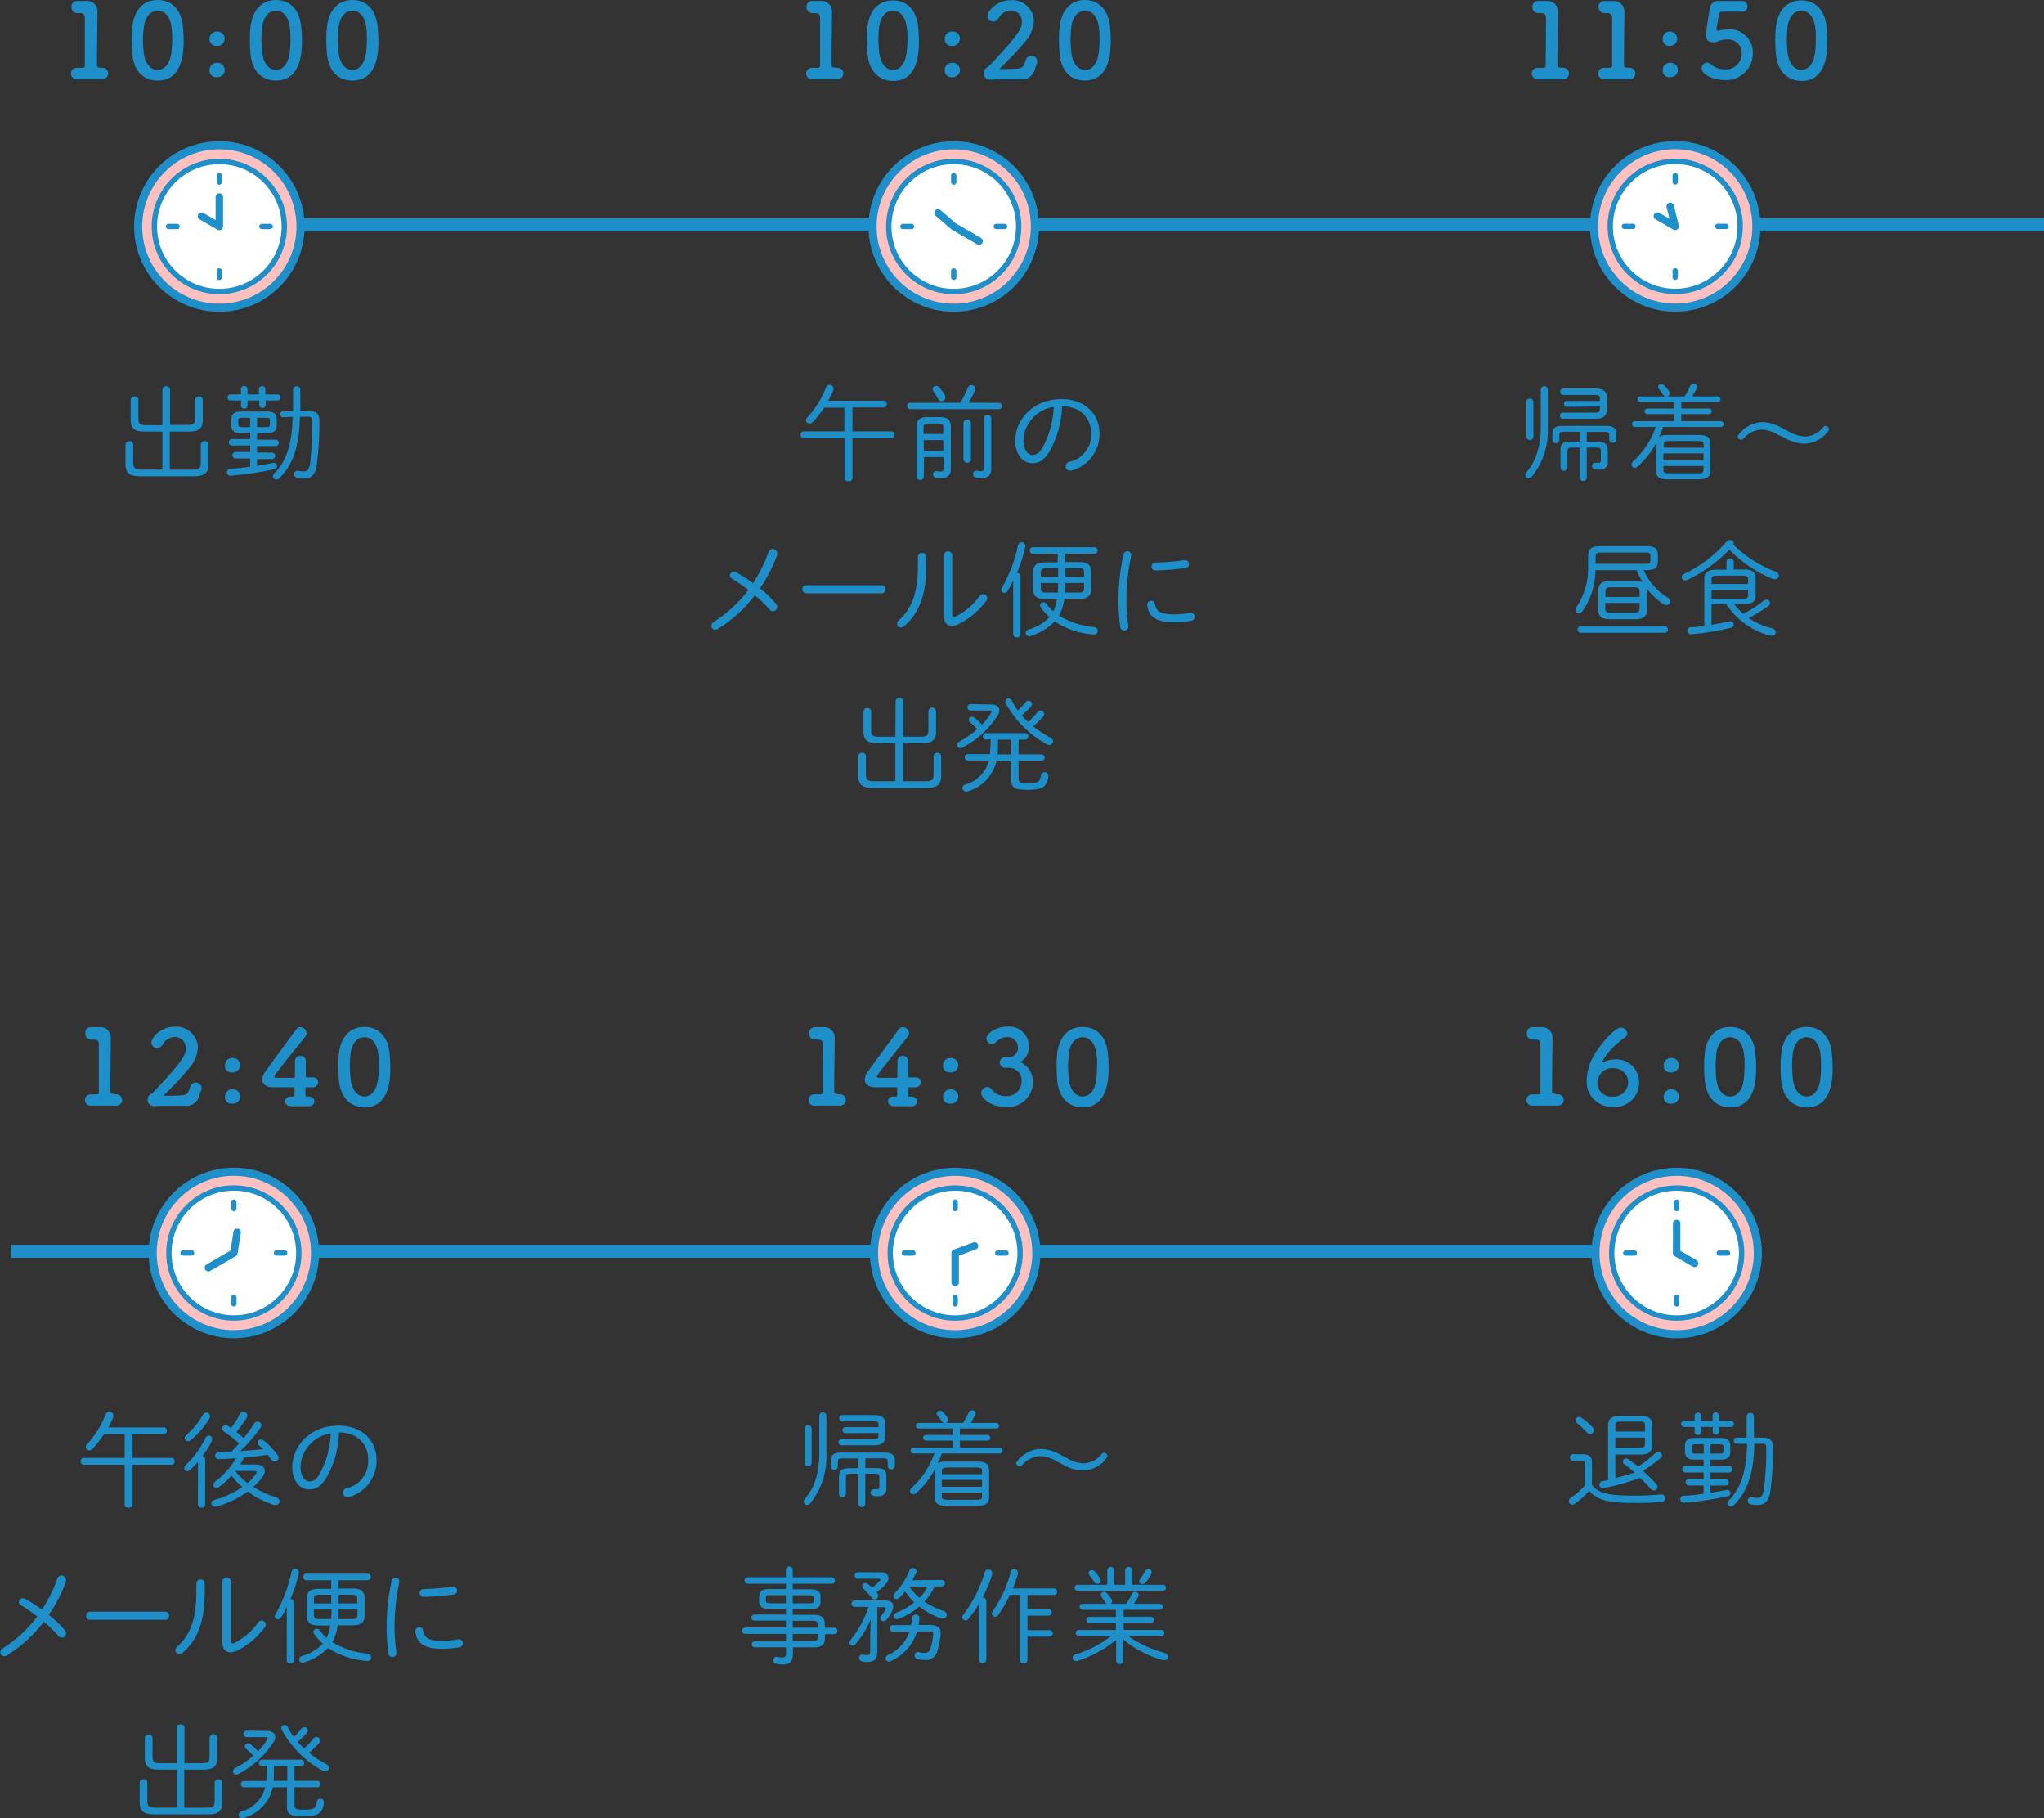 <?xml version="1.0" encoding="utf-8"?>
<!-- Generator: Adobe Illustrator 24.0.3, SVG Export Plug-In . SVG Version: 6.00 Build 0)  -->
<svg version="1.1" id="レイヤー_1" xmlns="http://www.w3.org/2000/svg" xmlns:xlink="http://www.w3.org/1999/xlink" x="0px"
	 y="0px" width="314.7px" height="279.86px" viewBox="0 0 314.7 279.86" style="enable-background:new 0 0 314.7 279.86;"
	 xml:space="preserve">
<rect x="0" y="0" width="314.7" height="279.86" fill="#333333" stroke="none"/>
<style type="text/css">
	.st0{fill:none;stroke:#1E8FC9;stroke-width:2;stroke-miterlimit:10;}
	.st1{fill:#1E8FC9;}
	.st2{fill:#FFC0C0;stroke:#1E8FC9;stroke-width:1.249;stroke-linecap:round;stroke-linejoin:round;}
	.st3{fill:#FFFFFF;stroke:#1E8FC9;stroke-width:0.825;stroke-linecap:round;stroke-linejoin:round;}
	.st4{fill:none;stroke:#1E8FC9;stroke-width:1.146;stroke-linecap:round;stroke-linejoin:round;}
	.st5{fill:none;stroke:#1E8FC9;stroke-width:0.825;stroke-linecap:round;stroke-linejoin:round;}
</style>
<title>img_flow2_sp</title>
<g id="レイヤー_2_1_">
	<g id="design">
		<line class="st0" x1="24.33" y1="34.6" x2="314.7" y2="34.6"/>
		<line class="st0" x1="1.7" y1="192.6" x2="257.7" y2="192.6"/>
		<path class="st1" d="M25,59.93c0.06-0.326,0.373-0.541,0.699-0.481c0.244,0.045,0.436,0.236,0.481,0.481v5.47h2.69
			c1,0,1.17-0.22,1.17-1v-2.85c0.004-0.298,0.249-0.537,0.548-0.532c0.014,0,0.028,0.001,0.042,0.002
			c0.291-0.033,0.553,0.176,0.587,0.467c0.002,0.021,0.004,0.042,0.003,0.063v3.13c0,1.2-0.56,1.75-2.08,1.75h-3v5.86h3.56
			c1,0,1.21-0.28,1.21-1v-2.86c0.01-0.304,0.265-0.541,0.568-0.531c0.007,0,0.015,0.001,0.022,0.001
			c0.296-0.033,0.564,0.18,0.597,0.477c0.002,0.018,0.003,0.036,0.003,0.053v3.09c0,1.2-0.61,1.79-2.13,1.79h-8.52
			c-1.52,0-2.13-0.59-2.13-1.79v-3.09c0.016-0.309,0.279-0.547,0.588-0.531c0.004,0,0.008,0,0.012,0.001
			c0.297-0.028,0.56,0.191,0.588,0.488c0.001,0.014,0.002,0.028,0.002,0.042v2.85c0,0.73,0.24,1,1.21,1H25v-5.85h-2.8
			c-1.52,0-2.08-0.55-2.08-1.75v-3.13c0.01-0.304,0.264-0.542,0.567-0.532c0.011,0,0.022,0.001,0.033,0.002
			c0.297-0.028,0.56,0.191,0.588,0.488c0.001,0.014,0.002,0.028,0.002,0.042v2.89c0,0.74,0.19,1,1.17,1H25V59.93z"/>
		<path class="st1" d="M37.11,66.67c-0.84,0-1.47-0.21-1.49-1.17v-1c0-0.75,0.41-1.17,1.49-1.17h4c1.09,0,1.49,0.42,1.49,1.17v1
			c0,0.75-0.4,1.17-1.49,1.17h-1.53v1h2.88c0.254-0.001,0.46,0.205,0.461,0.459c0,0.01,0,0.021-0.001,0.031
			c0.017,0.259-0.18,0.483-0.439,0.499c-0.007,0-0.014,0.001-0.021,0.001h-2.88v1h2.3c0.276,0,0.5,0.224,0.5,0.5s-0.224,0.5-0.5,0.5
			l0,0h-2.3v1.04c0.81-0.15,1.63-0.28,2.45-0.45c0.265-0.077,0.543,0.075,0.62,0.34c0.013,0.045,0.02,0.093,0.02,0.14
			c0,0.2-0.13,0.41-0.47,0.49c-2.183,0.476-4.394,0.81-6.62,1c-0.299,0.055-0.586-0.142-0.641-0.441
			c-0.055-0.299,0.142-0.586,0.441-0.641c0.043-0.008,0.087-0.011,0.13-0.008c0.88,0,1.94-0.16,3-0.3v-1.26h-2.24
			c-0.276,0-0.5-0.224-0.5-0.5s0.224-0.5,0.5-0.5h2.25v-1h-2.83c-0.249,0.002-0.451-0.199-0.453-0.447
			c0-0.018,0.001-0.035,0.003-0.053c-0.022-0.248,0.161-0.466,0.408-0.488c0.014-0.001,0.028-0.002,0.042-0.002h2.83v-1L37.11,66.67
			z M38.11,62.51c-0.056,0.276-0.324,0.455-0.6,0.4c-0.202-0.041-0.359-0.198-0.4-0.4v-0.87h-1.69
			c-0.257-0.038-0.434-0.277-0.397-0.533c0.03-0.205,0.191-0.366,0.397-0.397h1.68V59.8c0.056-0.276,0.324-0.455,0.6-0.4
			c0.202,0.041,0.359,0.198,0.4,0.4v0.91h1.76V59.8c0.079-0.276,0.367-0.436,0.643-0.357c0.173,0.049,0.308,0.184,0.357,0.357v0.91
			h1.94c0.257,0.038,0.434,0.277,0.397,0.533c-0.03,0.205-0.191,0.366-0.397,0.397h-1.89v0.79c-0.079,0.276-0.367,0.436-0.643,0.357
			c-0.173-0.049-0.308-0.184-0.357-0.357v-0.79h-1.79L38.11,62.51z M38.51,65.74V64.3h-1.2c-0.53,0-0.63,0.1-0.63,0.45v0.54
			c0,0.35,0.1,0.45,0.63,0.45H38.51z M39.57,65.74h1.36c0.53,0,0.62-0.1,0.62-0.45v-0.54c0-0.35-0.09-0.45-0.62-0.45h-1.35
			L39.57,65.74z M43.57,64.22c-0.243,0.006-0.445-0.186-0.45-0.429c0-0.01,0-0.02,0-0.031c-0.017-0.248,0.171-0.462,0.419-0.479
			c0.01-0.001,0.021-0.001,0.031-0.001h1.55V60c-0.006-0.304,0.236-0.554,0.54-0.56c0.007,0,0.013,0,0.02,0
			c0.292-0.017,0.543,0.206,0.56,0.498c0.001,0.021,0.001,0.041,0,0.062v3.28h1.43c1.12,0,1.5,0.49,1.5,1.44
			c0.029,2.29-0.105,4.579-0.4,6.85c-0.22,1.55-0.91,2.09-2,2.09c-0.336-0.003-0.671-0.04-1-0.11c-0.281-0.039-0.493-0.276-0.5-0.56
			c0.001-0.304,0.248-0.549,0.552-0.548c0.047,0,0.093,0.006,0.138,0.018c0.26,0.057,0.524,0.091,0.79,0.1c0.51,0,0.8-0.16,1-1.22
			c0.245-2.188,0.329-4.39,0.25-6.59c0-0.45-0.1-0.63-0.56-0.61h-1.26c-0.1,4.6-1.13,7.48-3.17,9.46
			c-0.122,0.13-0.292,0.205-0.47,0.21c-0.278,0.011-0.514-0.202-0.53-0.48c0.01-0.181,0.093-0.351,0.23-0.47
			c1.81-1.79,2.72-4.38,2.81-8.7L43.57,64.22z"/>
		<path class="st1" d="M15.57,10.44h0.07c0.48-0.073,0.929,0.257,1.002,0.738c0.073,0.48-0.257,0.929-0.738,1.002
			c-0.088,0.013-0.177,0.013-0.265,0h-0.07c-0.43,0-1.05,0-1.69,0s-1.52,0-1.92,0c-0.477,0.092-0.939-0.221-1.03-0.698
			s0.221-0.939,0.698-1.03c0.083-0.016,0.168-0.02,0.252-0.012h0.81c0.31,0,0.37-0.09,0.37-0.38c0-1.79,0-4.32,0-5.91
			c0-0.67,0-1.17,0-1.37c0-0.5-0.17-0.76-0.7-0.77H12c-0.481,0.068-0.927-0.267-0.995-0.748C10.996,1.195,10.994,1.127,11,1.06
			c-0.044-0.456,0.29-0.862,0.746-0.906c0.028-0.003,0.056-0.004,0.084-0.004h0.06h0.63h0.56h0.14
			c0.865-0.112,1.658,0.498,1.77,1.363C15.003,1.615,15.007,1.718,15,1.82l0,0c0,0.28,0,0.75,0,1.34c0,1.33-0.07,3.28-0.07,5.33
			c0,0.5,0,1,0,1.51c0,0.24,0.08,0.4,0.34,0.4L15.57,10.44z"/>
		<path class="st1" d="M20.36,8.28c-0.066-0.665-0.1-1.332-0.1-2c0-0.62,0-1.25,0.08-1.9C20.56,1.55,22.08,0,24.26,0
			s3.65,1.45,3.91,4.13c0.06,0.7,0.11,1.4,0.11,2.09c0,1.55-0.05,6.18-4,6.18C22.13,12.42,20.61,11,20.36,8.28z M26.36,8.34
			c0.102-0.752,0.152-1.511,0.15-2.27c0-0.6,0-1.19-0.08-1.73c-0.16-1.68-1-2.69-2.15-2.69s-2,1-2.16,2.75C22.05,5,22,5.51,22,6.05
			c0.003,0.705,0.047,1.41,0.13,2.11c0.19,1.64,1.06,2.61,2.11,2.61s1.88-0.91,2.1-2.43H26.36z"/>
		<path class="st1" d="M32.26,5.94c-0.006-0.596,0.473-1.085,1.069-1.091c0.017,0,0.034,0,0.051,0.001
			c0.61-0.058,1.152,0.389,1.21,1c0.058,0.61-0.389,1.152-1,1.21c-0.07,0.007-0.14,0.007-0.21,0
			c-0.548,0.071-1.049-0.316-1.12-0.863C32.249,6.111,32.249,6.025,32.26,5.94z M32.26,10.76c-0.006-0.596,0.473-1.085,1.069-1.091
			c0.017,0,0.034,0,0.051,0.001c0.61-0.058,1.152,0.389,1.21,1c0.058,0.61-0.389,1.152-1,1.21c-0.07,0.007-0.14,0.007-0.21,0
			c-0.548,0.071-1.049-0.316-1.12-0.863C32.249,10.931,32.249,10.845,32.26,10.76z"/>
		<path class="st1" d="M38.57,8.28c-0.066-0.665-0.1-1.332-0.1-2c0-0.62,0-1.25,0.08-1.9C38.78,1.55,40.29,0,42.47,0
			s3.65,1.45,3.91,4.13c0.06,0.7,0.11,1.4,0.11,2.09c0,1.55-0.05,6.18-4,6.18C40.34,12.42,38.82,11,38.57,8.28z M44.57,8.34
			c0.102-0.752,0.152-1.511,0.15-2.27c0-0.6,0-1.19-0.08-1.73c-0.16-1.68-1-2.69-2.15-2.69s-2,1-2.16,2.75
			c-0.05,0.55-0.08,1.11-0.08,1.65c0.003,0.705,0.047,1.41,0.13,2.11c0.19,1.64,1.06,2.61,2.11,2.61s1.84-0.91,2.06-2.43H44.57z"/>
		<path class="st1" d="M50.34,8.28c-0.066-0.665-0.1-1.332-0.1-2c0-0.62,0-1.25,0.08-1.9C50.54,1.55,52.07,0,54.24,0
			s3.65,1.45,3.91,4.13c0.06,0.7,0.11,1.4,0.11,2.09c0,1.55,0,6.18-4,6.18C52.11,12.42,50.59,11,50.34,8.28z M56.34,8.34
			c0.102-0.752,0.152-1.511,0.15-2.27c0-0.6,0-1.19-0.08-1.73c-0.16-1.68-1-2.69-2.15-2.69s-2,1-2.16,2.75C52,5,52,5.51,52,6.05
			c0.003,0.705,0.047,1.41,0.13,2.11c0.19,1.64,1.06,2.61,2.11,2.61s1.86-0.91,2.08-2.43H56.34z"/>
		<path class="st1" d="M128.77,10.44h0.07c0.48-0.073,0.929,0.257,1.002,0.738c0.073,0.48-0.257,0.929-0.738,1.002
			c-0.088,0.013-0.177,0.013-0.265,0h-0.07c-0.43,0-1.05,0-1.69,0s-1.52,0-1.92,0c-0.477,0.092-0.939-0.221-1.03-0.698
			s0.221-0.939,0.698-1.03c0.083-0.016,0.168-0.02,0.252-0.012h0.81c0.31,0,0.37-0.09,0.37-0.38c0-1.79,0-4.32,0-5.91
			c0-0.67,0-1.17,0-1.37c0-0.5-0.17-0.76-0.7-0.77h-0.38c-0.488,0.062-0.933-0.283-0.995-0.77c-0.008-0.06-0.009-0.12-0.005-0.18
			c-0.044-0.456,0.29-0.862,0.746-0.906c0.028-0.003,0.056-0.004,0.084-0.004h0.06h0.63h0.56h0.14
			c0.87-0.068,1.63,0.583,1.698,1.453c0.005,0.069,0.006,0.138,0.002,0.207l0,0c0,0.28,0,0.75,0,1.34c0,1.33-0.07,3.28-0.07,5.33
			c0,0.5,0,1,0,1.51c0,0.24,0.08,0.4,0.34,0.4L128.77,10.44z"/>
		<path class="st1" d="M133.56,8.28c-0.066-0.665-0.1-1.332-0.1-2c0-0.62,0-1.25,0.08-1.9c0.22-2.79,1.75-4.32,3.92-4.32
			s3.65,1.45,3.91,4.13c0.06,0.7,0.11,1.4,0.11,2.09c0,1.55,0,6.18-4,6.18C135.33,12.42,133.81,11,133.56,8.28z M139.56,8.34
			c0.102-0.752,0.152-1.511,0.15-2.27c0-0.6,0-1.19-0.08-1.73c-0.16-1.68-1-2.69-2.15-2.69s-2,1-2.16,2.75
			c-0.05,0.55-0.08,1.11-0.08,1.65c0.003,0.705,0.047,1.41,0.13,2.11c0.19,1.64,1.06,2.61,2.11,2.61s1.84-0.91,2.06-2.43H139.56z"/>
		<path class="st1" d="M145.46,5.94c-0.006-0.596,0.473-1.085,1.069-1.091c0.017,0,0.034,0,0.051,0.001
			c0.61-0.058,1.152,0.389,1.21,1s-0.389,1.152-1,1.21c-0.07,0.007-0.14,0.007-0.21,0c-0.548,0.071-1.049-0.316-1.12-0.863
			C145.449,6.111,145.449,6.025,145.46,5.94z M145.46,10.76c-0.006-0.596,0.473-1.085,1.069-1.091c0.017,0,0.034,0,0.051,0.001
			c0.61-0.058,1.152,0.389,1.21,1c0.058,0.61-0.389,1.152-1,1.21c-0.07,0.007-0.14,0.007-0.21,0
			c-0.548,0.071-1.049-0.316-1.12-0.863C145.449,10.931,145.449,10.845,145.46,10.76z"/>
		<path class="st1" d="M159.33,10.64c-0.216,1.023-1.183,1.708-2.22,1.57H157c-0.66,0-1.36,0-2.07,0c-0.91,0-1.81,0-2.54,0.06h-0.07
			c-0.548-0.067-0.938-0.566-0.871-1.114c0.035-0.286,0.192-0.544,0.431-0.706c0.219-0.142,0.42-0.31,0.6-0.5
			c4.76-5,4.85-5.76,4.85-6.61c0.028-0.927-0.702-1.702-1.629-1.73c-0.027-0.001-0.054-0.001-0.081,0
			c-0.813,0.032-1.543,0.508-1.9,1.24c-0.16,0.286-0.463,0.462-0.79,0.46c-0.477,0.023-0.883-0.343-0.91-0.82
			c0-0.67,1.3-2.46,3.59-2.46c1.834-0.141,3.434,1.232,3.575,3.065c0.002,0.025,0.004,0.05,0.005,0.075
			c-0.062,1.135-0.49,2.219-1.22,3.09c-1.245,1.475-2.57,2.881-3.97,4.21c-0.027,0.023-0.045,0.055-0.05,0.09c0,0,0,0.07,0.13,0.07
			c0.56,0,1.82,0,2.57-0.07c0.92-0.08,1-0.51,1.25-1.24c0.094-0.421,0.468-0.721,0.9-0.72c0.48-0.017,0.883,0.359,0.9,0.839
			c0,0.007,0,0.014,0,0.021c-0.002,0.117-0.026,0.232-0.07,0.34L159.33,10.64z"/>
		<path class="st1" d="M163.14,8.28c-0.066-0.665-0.1-1.332-0.1-2c0-0.62,0-1.25,0.08-1.9C163.34,1.55,164.87,0,167,0
			s3.65,1.45,3.91,4.13c0.06,0.7,0.11,1.4,0.11,2.09c0,1.55-0.05,6.18-4,6.18C164.91,12.42,163.39,11,163.14,8.28z M169.14,8.34
			c0.102-0.752,0.152-1.511,0.15-2.27c0-0.6,0-1.19-0.08-1.73c-0.16-1.68-1-2.69-2.15-2.69s-2,1-2.16,2.75
			c0,0.55-0.08,1.11-0.08,1.65c0.003,0.705,0.047,1.41,0.13,2.11c0.19,1.64,1.06,2.61,2.11,2.61s1.84-0.91,2.06-2.43H169.14z"/>
		<path class="st1" d="M240.49,10.44h0.07c0.48-0.073,0.929,0.257,1.002,0.738c0.073,0.48-0.257,0.929-0.738,1.002
			c-0.088,0.013-0.177,0.013-0.265,0h-0.07c-0.43,0-1.05,0-1.69,0s-1.52,0-1.92,0c-0.477,0.093-0.939-0.217-1.033-0.694
			c-0.093-0.477,0.217-0.939,0.694-1.033c0.082-0.016,0.165-0.02,0.248-0.013h0.82c0.31,0,0.37-0.09,0.37-0.38
			c0-1.79,0.05-4.32,0.05-5.91c0-0.67,0-1.17,0-1.37c0-0.5-0.17-0.76-0.7-0.77h-0.39c-0.481,0.068-0.927-0.267-0.995-0.748
			c-0.01-0.067-0.011-0.135-0.005-0.202c-0.044-0.456,0.29-0.862,0.746-0.906c0.028-0.003,0.056-0.004,0.084-0.004h0.06h0.63h0.56
			h0.14c0.87-0.068,1.63,0.583,1.698,1.453c0.005,0.069,0.006,0.138,0.002,0.207l0,0c0,0.28,0,0.75,0,1.34
			c0,1.33-0.07,3.28-0.07,5.33c0,0.5,0,1,0,1.51c0,0.24,0.08,0.4,0.33,0.4L240.49,10.44z"/>
		<path class="st1" d="M250.72,10.44h0.06c0.48-0.073,0.929,0.257,1.002,0.738c0.073,0.48-0.257,0.929-0.738,1.002
			c-0.088,0.013-0.177,0.013-0.265,0h-0.06c-0.43,0-1.06,0-1.7,0s-1.52,0-1.92,0c-0.477,0.092-0.939-0.221-1.03-0.698
			s0.221-0.939,0.698-1.03c0.083-0.016,0.168-0.02,0.252-0.012h0.82c0.3,0,0.37-0.09,0.37-0.38c0-1.79,0-4.32,0-5.91
			c0-0.67,0-1.17,0-1.37c0-0.5-0.18-0.76-0.71-0.77h-0.38c-0.488,0.062-0.933-0.283-0.995-0.77c-0.008-0.06-0.009-0.12-0.005-0.18
			c-0.034-0.463,0.314-0.865,0.777-0.899c0.034-0.003,0.069-0.003,0.103-0.001h0.07h0.62h0.56h0.15
			c0.87-0.062,1.626,0.593,1.688,1.464c0.005,0.065,0.005,0.131,0.002,0.196l0,0c0,0.28,0,0.75,0,1.34c0,1.33-0.06,3.28-0.06,5.33
			c0,0.5,0,1,0,1.51c0,0.24,0.08,0.4,0.34,0.4L250.72,10.44z"/>
		<path class="st1" d="M256,5.94c-0.006-0.596,0.473-1.085,1.069-1.091c0.017,0,0.034,0,0.051,0.001
			c0.596,0.009,1.083,0.476,1.12,1.07c0,0.622-0.498,1.129-1.12,1.14c-0.548,0.071-1.049-0.316-1.12-0.863
			C255.989,6.111,255.989,6.025,256,5.94z M256,10.76c-0.006-0.596,0.473-1.085,1.069-1.091c0.017,0,0.034,0,0.051,0.001
			c0.61-0.058,1.152,0.389,1.21,1c0.058,0.61-0.389,1.152-1,1.21c-0.07,0.007-0.14,0.007-0.21,0
			c-0.548,0.071-1.049-0.316-1.12-0.863C255.989,10.931,255.989,10.845,256,10.76z"/>
		<path class="st1" d="M265.5,12.32c-1.84,0-3.51-0.89-3.51-1.79c-0.012-0.469,0.351-0.863,0.82-0.89
			c0.207,0.003,0.406,0.081,0.56,0.22c0.606,0.531,1.385,0.822,2.19,0.82c1.339,0.094,2.5-0.915,2.594-2.254
			c0.005-0.065,0.007-0.131,0.006-0.196c0.041-1.154-0.86-2.122-2.014-2.163c-0.072-0.003-0.144-0.001-0.216,0.003
			c-0.436,0.006-0.868,0.08-1.28,0.22c-0.193,0.107-0.403,0.181-0.62,0.22h-0.24c-0.71,0-1.14-0.32-1.14-1.07
			c0-0.55,0.5-3.64,0.56-4c0.017-0.734,0.627-1.315,1.361-1.298c0.063,0.002,0.126,0.008,0.189,0.018h0.12c0.12,0,0.51,0,3.34,0
			c0.441-0.017,0.813,0.327,0.83,0.769c0.001,0.02,0.001,0.041,0,0.061c0.017,0.43-0.318,0.793-0.749,0.81
			c-0.02,0.001-0.041,0.001-0.061,0h-3.09c-0.32,0-0.45,0.17-0.5,0.46c-0.08,0.56-0.32,1.84-0.37,2.16c0,0.05,0,0.08,0,0.11
			s0.06,0.2,0.16,0.2c0.123-0.013,0.243-0.04,0.36-0.08c0.395-0.08,0.797-0.117,1.2-0.11c1.934-0.196,3.661,1.214,3.856,3.148
			c0.018,0.173,0.022,0.348,0.014,0.522c0.01,2.264-1.817,4.108-4.081,4.119C265.693,12.329,265.596,12.326,265.5,12.32z"/>
		<path class="st1" d="M273.42,8.28c-0.066-0.665-0.1-1.332-0.1-2c0-0.62,0-1.25,0.08-1.9c0.23-2.79,1.75-4.32,3.92-4.32
			s3.65,1.45,3.91,4.13c0.06,0.7,0.11,1.4,0.11,2.09c0,1.55,0,6.18-4,6.18C275.19,12.42,273.67,11,273.42,8.28z M279.42,8.34
			c0.102-0.752,0.152-1.511,0.15-2.27c0-0.6,0-1.19-0.08-1.73c-0.16-1.68-1-2.69-2.15-2.69s-2,1-2.16,2.75
			c0,0.55-0.08,1.11-0.08,1.65c0.003,0.705,0.047,1.41,0.13,2.11c0.19,1.64,1.06,2.61,2.11,2.61s1.84-0.91,2.06-2.43H279.42z"/>
		<path class="st1" d="M17.73,168.44h0.07c0.48-0.073,0.929,0.257,1.002,0.738c0.073,0.48-0.257,0.929-0.738,1.002
			c-0.088,0.013-0.177,0.013-0.265,0h-0.07c-0.43,0-1.05,0-1.69,0s-1.52,0-1.92,0c-0.477,0.092-0.939-0.221-1.03-0.698
			s0.221-0.939,0.698-1.03c0.083-0.016,0.168-0.02,0.252-0.012h0.81c0.31,0,0.37-0.09,0.37-0.38c0-1.79,0-4.32,0-5.91
			c0-0.67,0-1.17,0-1.37c0-0.5-0.17-0.76-0.7-0.77h-0.38c-0.487,0.065-0.935-0.277-1-0.764c-0.01-0.078-0.01-0.157,0-0.236
			c-0.044-0.456,0.29-0.862,0.746-0.906c0.028-0.003,0.056-0.004,0.084-0.004h0.06h0.63h0.56h0.14
			c0.87-0.068,1.63,0.583,1.698,1.453c0.005,0.069,0.006,0.138,0.002,0.207l0,0c0,0.28,0,0.75,0,1.34c0,1.33-0.07,3.28-0.07,5.33
			c0,0.5,0,1,0,1.51c0,0.24,0.08,0.4,0.34,0.4L17.73,168.44z"/>
		<path class="st1" d="M30.66,168.64c-0.216,1.023-1.183,1.708-2.22,1.57h-0.16c-0.66,0-1.36,0-2.07,0c-0.91,0-1.81,0-2.54,0.06
			H23.6c-0.549-0.062-0.943-0.558-0.881-1.107c0.033-0.289,0.19-0.55,0.431-0.713c0.224-0.139,0.43-0.307,0.61-0.5
			c4.76-5,4.85-5.76,4.85-6.61c0.028-0.927-0.702-1.702-1.629-1.73c-0.027-0.001-0.054-0.001-0.081,0
			c-0.813,0.032-1.543,0.508-1.9,1.24c-0.16,0.286-0.463,0.462-0.79,0.46c-0.477,0.023-0.883-0.343-0.91-0.82
			c0-0.67,1.29-2.46,3.58-2.46c1.833-0.146,3.438,1.221,3.584,3.055c0.002,0.028,0.004,0.057,0.006,0.085
			c-0.062,1.135-0.49,2.219-1.22,3.09c-1.232,1.487-2.547,2.903-3.94,4.24c-0.012,0.029-0.012,0.061,0,0.09c0,0,0,0.07,0.12,0.07
			c0.57,0,1.83,0,2.58-0.07c0.91-0.08,1-0.51,1.25-1.24c0.094-0.421,0.468-0.721,0.9-0.72c0.48-0.011,0.879,0.369,0.89,0.85
			c0,0.003,0,0.007,0,0.01c0.002,0.116-0.018,0.232-0.06,0.34L30.66,168.64z"/>
		<path class="st1" d="M34.64,163.94c-0.006-0.596,0.473-1.085,1.069-1.091c0.017,0,0.034,0,0.051,0.001
			c0.61-0.058,1.152,0.39,1.21,1s-0.39,1.152-1,1.21c-0.07,0.007-0.14,0.007-0.21,0c-0.548,0.071-1.049-0.316-1.12-0.863
			C34.629,164.111,34.629,164.025,34.64,163.94z M34.64,168.76c-0.006-0.596,0.473-1.085,1.069-1.091c0.017,0,0.034,0,0.051,0.001
			c0.61-0.058,1.152,0.39,1.21,1s-0.39,1.152-1,1.21c-0.07,0.007-0.14,0.007-0.21,0c-0.548,0.071-1.049-0.316-1.12-0.863
			C34.629,168.931,34.629,168.845,34.64,168.76L34.64,168.76z"/>
		<path class="st1" d="M45.34,167.52c0.006-0.088-0.06-0.165-0.148-0.171c-0.011-0.001-0.021,0-0.032,0.001H42
			c-1.07,0-1.62-0.49-1.62-1.2c0.022-0.437,0.179-0.856,0.45-1.2c1-1.36,3.6-4.94,4.79-6.53c0.143-0.212,0.384-0.336,0.64-0.33
			c0.496,0.028,0.896,0.415,0.94,0.91c-0.009,0.225-0.094,0.439-0.24,0.61c-0.72,0.88-3.73,4.62-4.63,5.85
			c-0.055,0.064-0.087,0.145-0.09,0.23c0,0.21,0.24,0.21,0.59,0.21h2.35c0.115,0.012,0.218-0.072,0.23-0.188
			c0.001-0.014,0.001-0.028,0-0.042v-0.83c0-0.63,0-1.11,0-1.43v-0.06c-0.011-0.458,0.351-0.839,0.81-0.85c0.01,0,0.02,0,0.03,0
			c0.464,0.004,0.837,0.383,0.833,0.847c0,0.021-0.001,0.042-0.003,0.063c0,0.72,0,1.17,0,2.23c0,0.13,0,0.19,0.17,0.19h0.93l0,0
			c0.413-0.028,0.771,0.285,0.798,0.698c0.001,0.014,0.001,0.028,0.002,0.042c-0.026,0.463-0.422,0.818-0.886,0.792
			c-0.008,0-0.016-0.001-0.024-0.002H47.3c-0.11,0-0.27,0-0.27,0.18s0,0.69,0,1s0.07,0.24,0.45,0.24l0,0c0.63,0,0.93,0.37,0.93,0.75
			c-0.018,0.43-0.382,0.764-0.813,0.746c-0.022-0.001-0.045-0.003-0.067-0.006h-0.08c-0.43,0-0.91,0-1.38,0s-0.88,0-1.23,0
			s-0.94-0.18-0.94-0.74c0.013-0.431,0.373-0.769,0.803-0.756c0.026,0.001,0.051,0.003,0.077,0.006h0.06h0.19
			c0.15,0,0.31,0,0.31-0.21L45.34,167.52z"/>
		<path class="st1" d="M52.18,166.28c-0.066-0.665-0.1-1.332-0.1-2c0-0.62,0-1.25,0.08-1.9c0.22-2.79,1.74-4.32,3.92-4.32
			s3.65,1.45,3.91,4.13c0.06,0.7,0.11,1.4,0.11,2.09c0,1.55-0.05,6.18-4,6.18C54,170.42,52.43,169,52.18,166.28z M58.18,166.34
			c0.102-0.752,0.152-1.511,0.15-2.27c0-0.6,0-1.19-0.08-1.73c-0.16-1.68-1-2.69-2.15-2.69s-2,1-2.16,2.75
			c-0.05,0.55-0.08,1.11-0.08,1.65c0.003,0.705,0.047,1.41,0.13,2.11c0.19,1.64,1.06,2.61,2.11,2.61s1.84-0.91,2.06-2.43H58.18z"/>
		<path class="st1" d="M129.14,168.44h0.07c0.48-0.073,0.929,0.257,1.002,0.738c0.073,0.48-0.257,0.929-0.738,1.002
			c-0.088,0.013-0.177,0.013-0.265,0h-0.07c-0.43,0-1,0-1.69,0s-1.53,0-1.93,0c-0.477,0.092-0.939-0.221-1.03-0.698
			c-0.092-0.477,0.221-0.939,0.698-1.03c0.083-0.016,0.168-0.02,0.252-0.012h0.82c0.3,0,0.37-0.09,0.37-0.38
			c0-1.79,0.05-4.32,0.05-5.91c0-0.67,0-1.17,0-1.37c0-0.5-0.18-0.76-0.7-0.77h-0.39c-0.481,0.072-0.928-0.26-1-0.741
			c-0.013-0.086-0.013-0.173,0-0.259c-0.044-0.456,0.29-0.862,0.746-0.906c0.028-0.003,0.056-0.004,0.084-0.004h0.06h0.63h0.56h0.14
			c0.87-0.068,1.63,0.583,1.698,1.453c0.005,0.069,0.006,0.138,0.002,0.207l0,0c0,0.28,0,0.75,0,1.34c0,1.33-0.07,3.28-0.07,5.33
			c0,0.5,0,1,0,1.51c0,0.24,0.08,0.4,0.33,0.4L129.14,168.44z"/>
		<path class="st1" d="M138.14,167.52c0-0.11-0.06-0.17-0.18-0.17h-3.2c-1.07,0-1.62-0.49-1.62-1.2
			c0.022-0.437,0.179-0.856,0.45-1.2c1-1.36,3.61-4.94,4.79-6.53c0.144-0.21,0.385-0.334,0.64-0.33
			c0.496,0.028,0.896,0.415,0.94,0.91c-0.009,0.225-0.094,0.439-0.24,0.61c-0.72,0.88-3.73,4.62-4.62,5.85
			c-0.061,0.061-0.097,0.143-0.1,0.23c0,0.21,0.24,0.21,0.59,0.21h2.36c0.116,0.006,0.215-0.083,0.221-0.199
			c0.001-0.01,0-0.021-0.001-0.031v-0.83c0-0.63,0-1.11,0-1.43v-0.06c-0.017-0.453,0.337-0.833,0.789-0.85
			c0.014-0.001,0.027-0.001,0.041,0c0.464,0.004,0.837,0.383,0.833,0.847c0,0.021-0.001,0.042-0.003,0.063c0,0.72,0,1.17,0,2.23
			c0,0.13,0,0.19,0.17,0.19h0.93h0.05c0.413-0.028,0.771,0.285,0.798,0.698c0.001,0.014,0.001,0.028,0.002,0.042
			c-0.026,0.463-0.422,0.818-0.886,0.792c-0.008,0-0.016-0.001-0.024-0.002h-0.77c-0.11,0-0.27,0-0.27,0.18s0,0.69,0,1
			s0.07,0.24,0.45,0.24l0,0c0.63,0,0.93,0.37,0.93,0.75c-0.018,0.43-0.382,0.764-0.813,0.746c-0.022-0.001-0.045-0.003-0.067-0.006
			h-0.08c-0.43,0-0.91,0-1.37,0s-0.88,0-1.24,0s-0.94-0.18-0.94-0.74c0.013-0.431,0.373-0.769,0.803-0.756
			c0.026,0.001,0.051,0.003,0.077,0.006h0.06h0.19c0.15,0,0.31,0,0.31-0.21L138.14,167.52z"/>
		<path class="st1" d="M145.2,163.94c0-0.602,0.488-1.09,1.09-1.09c0.01,0,0.02,0,0.03,0c0.61-0.058,1.152,0.39,1.21,1
			s-0.39,1.152-1,1.21c-0.07,0.007-0.14,0.007-0.21,0c-0.548,0.071-1.049-0.316-1.12-0.863
			C145.189,164.111,145.189,164.025,145.2,163.94z M145.2,168.76c0-0.602,0.488-1.09,1.09-1.09c0.01,0,0.02,0,0.03,0
			c0.61-0.058,1.152,0.39,1.21,1s-0.39,1.152-1,1.21c-0.07,0.007-0.14,0.007-0.21,0c-0.548,0.071-1.049-0.316-1.12-0.863
			C145.189,168.931,145.189,168.845,145.2,168.76L145.2,168.76z"/>
		<path class="st1" d="M155.23,162.74c0.8,0.023,1.468-0.608,1.491-1.408c0.002-0.074-0.001-0.148-0.011-0.222v-0.05
			c-0.079-0.862-0.837-1.499-1.7-1.43c-0.669,0.017-1.298,0.319-1.73,0.83c-0.134,0.16-0.332,0.251-0.54,0.25
			c-0.476-0.015-0.859-0.394-0.88-0.87c0-0.66,1.33-1.82,3.23-1.82c1.648-0.172,3.123,1.025,3.295,2.673
			c0.014,0.132,0.019,0.265,0.015,0.397c0.046,0.974-0.461,1.891-1.31,2.37c1.205,0.551,1.968,1.765,1.94,3.09
			c0.001,2.132-1.727,3.86-3.859,3.861c-0.097,0-0.194-0.004-0.291-0.011c-2.43,0-3.82-1.45-3.82-2.16
			c0.029-0.503,0.428-0.906,0.93-0.94c0.239,0.013,0.462,0.121,0.62,0.3c0.541,0.749,1.428,1.168,2.35,1.11
			c1.236,0.044,2.275-0.922,2.319-2.158c0-0.011,0.001-0.021,0.001-0.032c0.141-1.045-0.593-2.007-1.638-2.148
			c-0.163-0.022-0.328-0.023-0.492-0.002H155h-0.24c-0.458-0.011-0.825-0.382-0.83-0.84c0-0.447,0.363-0.81,0.81-0.81L155.23,162.74
			z"/>
		<path class="st1" d="M162.77,166.28c-0.06-0.69-0.1-1.37-0.1-2s0-1.25,0.08-1.9c0.23-2.79,1.75-4.32,3.92-4.32
			s3.65,1.45,3.91,4.13c0.06,0.7,0.11,1.4,0.11,2.09c0,1.55-0.05,6.18-4,6.18C164.54,170.42,163,169,162.77,166.28z M168.77,166.34
			c0.094-0.753,0.14-1.511,0.14-2.27c0-0.6,0-1.19-0.08-1.73c-0.16-1.68-1-2.69-2.15-2.69s-2,1-2.16,2.75
			c0,0.55-0.08,1.11-0.08,1.65c0.003,0.705,0.047,1.41,0.13,2.11c0.19,1.64,1.06,2.61,2.11,2.61s1.85-0.91,2.08-2.43H168.77z"/>
		<path class="st1" d="M239.68,168.44h0.06c0.48-0.073,0.929,0.257,1.002,0.738c0.073,0.48-0.257,0.929-0.738,1.002
			c-0.088,0.013-0.177,0.013-0.265,0h-0.06c-0.43,0-1.06,0-1.7,0s-1.52,0-1.92,0c-0.477,0.092-0.939-0.221-1.03-0.698
			c-0.092-0.477,0.221-0.939,0.698-1.03c0.083-0.016,0.168-0.02,0.252-0.012h0.82c0.3,0,0.37-0.09,0.37-0.38c0-1.79,0-4.32,0-5.91
			c0-0.67,0-1.17,0-1.37c0-0.5-0.18-0.76-0.71-0.77h-0.38c-0.487,0.065-0.935-0.277-1-0.764c-0.01-0.078-0.01-0.157,0-0.236
			c-0.044-0.456,0.29-0.862,0.746-0.906c0.028-0.003,0.056-0.004,0.084-0.004H236h0.62h0.56h0.15
			c0.87-0.062,1.626,0.593,1.688,1.464c0.005,0.065,0.005,0.131,0.002,0.196l0,0c0,0.28,0,0.75,0,1.34c0,1.33-0.06,3.28-0.06,5.33
			c0,0.5,0,1,0,1.51c0,0.24,0.08,0.4,0.34,0.4L239.68,168.44z"/>
		<path class="st1" d="M248.33,170.4c-2.175,0.063-3.989-1.65-4.052-3.825c-0.003-0.095-0.002-0.19,0.002-0.285
			c0.056-1.343,0.433-2.653,1.1-3.82c0.66-1.2,3.11-4.31,4.15-4.31c0.526-0.001,0.963,0.405,1,0.93
			c-0.006,0.244-0.138,0.468-0.35,0.59c-1.54,1-3.44,3.19-3.44,3.7c0,0.05,0,0.08,0.08,0.08h0.1c0.549-0.266,1.151-0.402,1.76-0.4
			c1.936-0.094,3.582,1.399,3.676,3.335c0.004,0.078,0.005,0.156,0.004,0.235c0.005,2.082-1.679,3.774-3.761,3.779
			C248.509,170.409,248.42,170.406,248.33,170.4z M248.39,164.4c-1.279-0.072-2.375,0.906-2.447,2.186
			c-0.001,0.025-0.002,0.05-0.003,0.074c0.001,1.182,0.961,2.139,2.142,2.138c0.059,0,0.119-0.003,0.178-0.008
			c1.245,0.089,2.326-0.849,2.415-2.094c0.003-0.039,0.005-0.077,0.005-0.116c-0.003-1.193-0.973-2.157-2.166-2.154
			c-0.041,0-0.083,0.001-0.124,0.004V164.4z"/>
		<path class="st1" d="M256.15,163.94c0-0.602,0.487-1.09,1.089-1.091c0.014,0,0.027,0,0.041,0.001c0.61-0.058,1.152,0.39,1.21,1
			s-0.39,1.152-1,1.21c-0.07,0.007-0.14,0.007-0.21,0c-0.547,0.076-1.052-0.305-1.129-0.852
			C256.139,164.119,256.138,164.029,256.15,163.94z M256.15,168.76c0-0.602,0.487-1.09,1.089-1.091c0.014,0,0.027,0,0.041,0.001
			c0.61-0.058,1.152,0.39,1.21,1s-0.39,1.152-1,1.21c-0.07,0.007-0.14,0.007-0.21,0c-0.547,0.076-1.052-0.305-1.129-0.852
			C256.139,168.939,256.138,168.849,256.15,168.76L256.15,168.76z"/>
		<path class="st1" d="M262.46,166.28c-0.06-0.667-0.09-1.333-0.09-2c0-0.62,0-1.25,0.08-1.9c0.22-2.79,1.74-4.32,3.92-4.32
			s3.65,1.45,3.9,4.13c0.07,0.7,0.11,1.4,0.11,2.09c0,1.55,0,6.18-4,6.18C264.24,170.42,262.72,169,262.46,166.28z M268.46,166.34
			c0.094-0.753,0.14-1.511,0.14-2.27c0-0.6,0-1.19-0.08-1.73c-0.16-1.68-1-2.69-2.14-2.69s-2,1-2.16,2.75
			c0,0.55-0.08,1.11-0.08,1.65c0,0.705,0.04,1.41,0.12,2.11c0.2,1.64,1.06,2.61,2.12,2.61s1.84-0.91,2.07-2.43H268.46z"/>
		<path class="st1" d="M274.23,166.28c-0.06-0.667-0.09-1.333-0.09-2c0-0.62,0-1.25,0.08-1.9c0.22-2.79,1.74-4.32,3.92-4.32
			s3.65,1.45,3.9,4.13c0.07,0.7,0.12,1.4,0.12,2.09c0,1.55-0.05,6.18-4,6.18C276,170.42,274.49,169,274.23,166.28z M280.23,166.34
			c0.099-0.753,0.145-1.511,0.14-2.27c0-0.6,0-1.19-0.08-1.73c-0.16-1.68-1-2.69-2.14-2.69s-2,1-2.16,2.75
			c-0.05,0.55-0.08,1.11-0.08,1.65c0.003,0.705,0.047,1.41,0.13,2.11c0.19,1.64,1.05,2.61,2.11,2.61s1.85-0.91,2.07-2.43H280.23z"/>
		<path class="st1" d="M126.9,62.75c-0.53,0.806-1.136,1.56-1.81,2.25c-0.119,0.121-0.28,0.193-0.45,0.2
			c-0.29-0.004-0.529-0.23-0.55-0.52c0.001-0.153,0.066-0.298,0.18-0.4c1.256-1.353,2.241-2.935,2.9-4.66
			c0.077-0.233,0.295-0.39,0.54-0.39c0.339-0.006,0.619,0.262,0.63,0.6c-0.003,0.085-0.02,0.17-0.05,0.25
			c-0.23,0.53-0.48,1.06-0.77,1.59h8.53c0.259-0.006,0.475,0.199,0.482,0.458c0,0.017,0,0.035-0.002,0.052
			c0.022,0.27-0.179,0.506-0.448,0.528c-0.011,0.001-0.021,0.001-0.032,0.002h-4.8v3.69h6c0.265-0.001,0.481,0.213,0.482,0.478
			c0,0.014-0.001,0.028-0.002,0.042c0.022,0.27-0.179,0.506-0.448,0.528c-0.011,0.001-0.021,0.001-0.032,0.002h-6v6.17
			c0,0.3-0.3,0.46-0.61,0.46s-0.61-0.16-0.61-0.46v-6.17h-6.3c-0.271-0.005-0.486-0.228-0.482-0.498
			c0-0.011,0.001-0.021,0.002-0.032c-0.022-0.264,0.174-0.496,0.438-0.518c0.014-0.001,0.028-0.002,0.042-0.002H130v-3.65H126.9z"/>
		<path class="st1" d="M153.8,62c0.249-0.001,0.45,0.2,0.451,0.449c0,0.01,0,0.021-0.001,0.031c0.028,0.247-0.15,0.47-0.397,0.497
			c-0.018,0.002-0.035,0.003-0.053,0.003h-13.69c-0.254-0.01-0.451-0.224-0.441-0.478c0-0.007,0.001-0.015,0.001-0.022
			c-0.017-0.248,0.171-0.462,0.419-0.479c0.007,0,0.014-0.001,0.021-0.001h7.72c0.464-0.737,0.856-1.517,1.17-2.33
			c0.086-0.236,0.309-0.395,0.56-0.4c0.322-0.011,0.594,0.238,0.61,0.56c-0.008,0.089-0.028,0.176-0.06,0.26
			c-0.284,0.658-0.619,1.293-1,1.9L153.8,62z M142.23,73.38c-0.009,0.276-0.24,0.492-0.516,0.483c-0.015,0-0.029-0.002-0.044-0.003
			c-0.28,0.028-0.53-0.176-0.558-0.457c-0.001-0.008-0.001-0.016-0.002-0.023v-7.77c0-0.94,0.49-1.41,1.58-1.41h2.11
			c1.09,0,1.59,0.47,1.59,1.41v6.6c0,1-0.58,1.41-1.55,1.41c-0.259-0.001-0.517-0.028-0.77-0.08c-0.251-0.049-0.43-0.274-0.42-0.53
			c-0.018-0.264,0.181-0.494,0.446-0.512c0.048-0.003,0.097,0.001,0.144,0.012c0.207,0.046,0.418,0.07,0.63,0.07
			c0.25,0,0.4-0.13,0.4-0.49v-1.74h-3L142.23,73.38z M145.23,66.8v-1c0-0.4-0.18-0.61-0.69-0.61h-1.66c-0.52,0-0.69,0.21-0.69,0.61
			v1H145.23z M145.23,69.41v-1.67h-3v1.67H145.23z M145.47,60.88c0.052,0.095,0.08,0.202,0.08,0.31
			c0.006,0.304-0.236,0.554-0.54,0.56c-0.007,0-0.013,0-0.02,0c-0.225,0-0.431-0.128-0.53-0.33c-0.228-0.413-0.478-0.814-0.75-1.2
			c-0.085-0.093-0.131-0.214-0.13-0.34c0.021-0.281,0.258-0.496,0.54-0.49c0.201,0.005,0.391,0.096,0.52,0.25
			c0.323,0.389,0.614,0.804,0.87,1.24L145.47,60.88z M148.33,65.13c0-0.32,0.26-0.58,0.58-0.58s0.58,0.26,0.58,0.58v5.62
			c-0.06,0.32-0.368,0.532-0.688,0.472c-0.24-0.045-0.427-0.232-0.472-0.472V65.13z M152.62,72.13c0,1-0.48,1.48-1.58,1.48
			c-0.252,0-0.503-0.027-0.75-0.08c-0.273-0.053-0.47-0.292-0.47-0.57c-0.015-0.276,0.196-0.512,0.472-0.527
			c0.053-0.003,0.107,0.003,0.158,0.017c0.194,0.043,0.391,0.066,0.59,0.07c0.37,0,0.43-0.15,0.43-0.56v-7.61
			c0.02-0.286,0.269-0.502,0.555-0.482c0.008,0.001,0.017,0.001,0.025,0.002c0.28-0.034,0.534,0.166,0.567,0.446
			c0.001,0.011,0.002,0.023,0.003,0.034V72.13z"/>
		<path class="st1" d="M156.31,67.85c0-3.37,2.83-6.42,7.1-6.42c3.67,0,5.88,2.29,5.88,5.32c0.029,2.649-1.734,4.984-4.29,5.68
			c-0.093,0.013-0.187,0.013-0.28,0c-0.353,0.006-0.645-0.276-0.65-0.63c0-0.01,0-0.02,0-0.03c0.006-0.332,0.237-0.616,0.56-0.69
			c2.029-0.428,3.454-2.258,3.37-4.33c0-2.35-1.57-4.18-4.48-4.23c-0.073,2.457-0.742,4.859-1.95,7c-0.88,1.4-1.68,1.78-2.6,1.78
			C157.6,71.31,156.31,70.11,156.31,67.85z M160.39,63.24c-0.681,0.381-1.277,0.899-1.75,1.52c-0.297,0.401-0.542,0.838-0.73,1.3
			c-0.212,0.574-0.327,1.179-0.34,1.79c0,1.33,0.66,2.18,1.39,2.18c0.52,0,1-0.21,1.51-1.06c1.084-1.946,1.687-4.123,1.76-6.35
			C161.585,62.717,160.962,62.927,160.39,63.24z"/>
		<path class="st1" d="M112.7,89.08c-0.197-0.093-0.322-0.292-0.32-0.51c0.011-0.326,0.283-0.581,0.609-0.57
			c0.004,0,0.007,0,0.011,0c0.125,0.002,0.248,0.033,0.36,0.09c0.893,0.504,1.755,1.061,2.58,1.67c0.996-1.5,1.799-3.119,2.39-4.82
			c0.126-0.354,0.516-0.538,0.869-0.411c0.264,0.094,0.443,0.341,0.451,0.621c0.013,0.09,0.013,0.18,0,0.27
			c-0.651,1.824-1.542,3.552-2.65,5.14c0.888,0.694,1.706,1.475,2.44,2.33c0.13,0.143,0.204,0.327,0.21,0.52
			c0.006,0.353-0.267,0.649-0.62,0.67c-0.232-0.005-0.447-0.12-0.58-0.31c-0.686-0.767-1.428-1.483-2.22-2.14
			c-1.558,2.039-3.468,3.784-5.64,5.15c-0.134,0.09-0.289,0.142-0.45,0.15c-0.337,0.006-0.614-0.263-0.62-0.6
			c0-0.003,0-0.007,0-0.01c0.009-0.264,0.163-0.503,0.4-0.62c2.054-1.289,3.851-2.947,5.3-4.89
			C114.421,90.176,113.579,89.598,112.7,89.08z"/>
		<path class="st1" d="M135.75,90.08c0.315-0.001,0.571,0.253,0.572,0.568c0,0.017-0.001,0.035-0.002,0.052
			c0.022,0.325-0.223,0.607-0.548,0.629c-0.007,0-0.014,0.001-0.022,0.001h-11.64c-0.326-0.01-0.581-0.283-0.571-0.608
			c0-0.007,0.001-0.014,0.001-0.022c-0.028-0.314,0.204-0.59,0.518-0.618c0.017-0.002,0.035-0.002,0.052-0.002H135.75z"/>
		<path class="st1" d="M141.32,85.72c-0.001-0.337,0.271-0.611,0.608-0.612c0.017,0,0.035,0.001,0.052,0.002
			c0.331-0.011,0.609,0.248,0.62,0.58c0,0.01,0,0.02,0,0.03v1.48c0,4.43-1.13,7.21-3.37,9.17c-0.143,0.136-0.332,0.215-0.53,0.22
			c-0.32,0.006-0.584-0.25-0.59-0.57c0-0.003,0-0.007,0-0.01c0.013-0.214,0.114-0.414,0.28-0.55c2-1.77,2.93-4.2,2.93-8.36V85.72z
			 M146.61,94.56c0,0.27,0.08,0.4,0.27,0.4c0.104-0.009,0.205-0.036,0.3-0.08c1.44-0.734,2.682-1.804,3.62-3.12
			c0.121-0.194,0.331-0.314,0.56-0.32c0.342-0.011,0.629,0.257,0.64,0.599c0,0,0,0,0,0.001c-0.002,0.173-0.066,0.34-0.18,0.47
			c-1.08,1.465-2.483,2.663-4.1,3.5c-0.356,0.196-0.754,0.305-1.16,0.32c-0.74,0-1.24-0.49-1.24-1.48v-9.43
			c0.044-0.356,0.369-0.609,0.725-0.564c0.295,0.037,0.528,0.269,0.564,0.564L146.61,94.56z"/>
		<path class="st1" d="M156,89.37c-0.259,0.548-0.553,1.079-0.88,1.59c-0.103,0.175-0.287,0.288-0.49,0.3
			c-0.254,0.011-0.469-0.186-0.48-0.44c0-0.007,0-0.014,0-0.02c0.004-0.121,0.042-0.239,0.11-0.34
			c1.168-2.031,2.006-4.235,2.48-6.53c0.036-0.269,0.269-0.467,0.54-0.46c0.314-0.017,0.583,0.225,0.6,0.539
			c0.003,0.061-0.003,0.122-0.02,0.181c-0.312,1.37-0.747,2.708-1.3,4c0.286-0.022,0.536,0.192,0.559,0.478
			c0.001,0.011,0.001,0.021,0.001,0.032v8.92c-0.004,0.276-0.23,0.497-0.506,0.494c-0.018,0-0.036-0.001-0.054-0.004
			c-0.28,0.028-0.53-0.177-0.558-0.457C156.001,97.642,156,97.631,156,97.62L156,89.37z M162.87,85.23H159
			c-0.254-0.005-0.456-0.214-0.452-0.468c0-0.011,0.001-0.021,0.002-0.032c-0.028-0.247,0.15-0.47,0.397-0.497
			c0.018-0.002,0.035-0.003,0.053-0.003h9.52c0.254-0.001,0.461,0.204,0.462,0.458c0,0.014-0.001,0.028-0.002,0.042
			c0.017,0.259-0.18,0.483-0.439,0.499c-0.007,0-0.014,0.001-0.021,0.001H164v1.28h2.23c1.23,0,1.76,0.48,1.76,1.44v2.78
			c0,1-0.53,1.44-1.76,1.44h-2.36c-0.103,0.913-0.385,1.796-0.83,2.6c1.65,0.997,3.509,1.599,5.43,1.76
			c0.303,0.016,0.54,0.267,0.54,0.57c0.01,0.304-0.229,0.558-0.532,0.567c-0.036,0.001-0.072-0.001-0.108-0.007
			c-2.139-0.137-4.206-0.826-6-2c-1.056,1.079-2.377,1.862-3.83,2.27c-0.056,0.009-0.114,0.009-0.17,0
			c-0.284-0.042-0.48-0.306-0.438-0.59c0.027-0.186,0.153-0.342,0.328-0.41c1.262-0.336,2.411-1.002,3.33-1.93
			c-0.5-0.439-0.946-0.936-1.33-1.48c-0.076-0.105-0.121-0.23-0.13-0.36c0.011-0.265,0.234-0.471,0.499-0.461
			c0.004,0,0.008,0,0.011,0.001c0.211,0.003,0.406,0.112,0.52,0.29c0.294,0.409,0.629,0.788,1,1.13
			c0.288-0.606,0.477-1.254,0.56-1.92h-1.89c-1,0-1.73-0.29-1.76-1.44V88c0-1,0.52-1.44,1.76-1.44h2L162.87,85.23z M161,87.47
			c-0.54,0-0.75,0.16-0.75,0.64v0.7h2.67v-1.34H161z M160.25,89.74v0.83c0,0.48,0.21,0.64,0.75,0.64h1.87c0-0.49,0.05-1,0.05-1.47
			H160.25z M164.04,89.8c0.008,0.471-0.008,0.941-0.05,1.41h2.16c0.48,0,0.74-0.11,0.76-0.64v-0.83H164L164.04,89.8z M164.04,88.8
			h2.87v-0.7c0-0.48-0.21-0.64-0.76-0.64H164L164.04,88.8z"/>
		<path class="st1" d="M173.58,84.84c0.314-0.015,0.582,0.227,0.597,0.542c0.003,0.057-0.003,0.113-0.017,0.168
			c-0.497,2.3-0.745,4.647-0.74,7c0.014,1.248,0.111,2.494,0.29,3.73c0.085,0.337-0.12,0.68-0.458,0.764s-0.68-0.12-0.764-0.458
			c-0.01-0.038-0.016-0.077-0.018-0.116c-0.17-1.3-0.261-2.609-0.27-3.92c-0.001-2.41,0.254-4.814,0.76-7.17
			C173.005,85.071,173.268,84.842,173.58,84.84z M180.78,94.57c0.806-0.005,1.609-0.085,2.4-0.24
			c0.327-0.083,0.658,0.114,0.741,0.441c0.014,0.055,0.02,0.112,0.019,0.169c0.003,0.302-0.22,0.56-0.52,0.6
			c-0.874,0.166-1.761,0.25-2.65,0.25c-2.77,0-3.94-0.86-4.13-2.62c-0.055-0.332,0.169-0.647,0.502-0.702
			c0.036-0.006,0.072-0.009,0.108-0.008c0.296-0.012,0.549,0.214,0.57,0.51C178,94.19,178.85,94.57,180.78,94.57z M183.06,86.84
			c0,0.331-0.269,0.6-0.6,0.6l0,0c-1.475,0.203-2.961,0.324-4.45,0.36c-0.343,0.055-0.667-0.178-0.722-0.522
			c-0.004-0.026-0.007-0.052-0.008-0.078c-0.002-0.337,0.27-0.611,0.607-0.613c0.021,0,0.042,0.001,0.063,0.003
			c1.462-0.036,2.921-0.157,4.37-0.36c0.336-0.066,0.662,0.152,0.728,0.488C183.056,86.758,183.06,86.799,183.06,86.84z"/>
		<path class="st1" d="M137.89,107.93c0.015-0.298,0.268-0.527,0.566-0.513c0.011,0.001,0.023,0.001,0.034,0.003
			c0.291-0.033,0.554,0.175,0.587,0.466c0.002,0.015,0.003,0.029,0.003,0.044v5.47h2.69c1,0,1.17-0.22,1.17-1v-2.89
			c0.001-0.326,0.266-0.589,0.592-0.588c0.324,0.001,0.587,0.264,0.588,0.588v3.13c0,1.2-0.56,1.75-2.08,1.75h-3v5.86h3.47
			c1,0,1.22-0.28,1.22-1v-2.85c0.01-0.304,0.265-0.541,0.568-0.531c0.007,0,0.015,0.001,0.022,0.001
			c0.297-0.028,0.56,0.191,0.588,0.488c0.001,0.014,0.002,0.028,0.002,0.042v3.09c0,1.2-0.61,1.79-2.13,1.79h-8.51
			c-1.52,0-2.13-0.59-2.13-1.79v-3.09c0.01-0.304,0.265-0.541,0.568-0.531c0.007,0,0.015,0.001,0.022,0.001
			c0.297-0.028,0.56,0.191,0.588,0.488c0.001,0.014,0.002,0.028,0.002,0.042v2.85c0,0.73,0.24,1,1.22,1h3.31v-5.86h-2.83
			c-1.52,0-2.08-0.55-2.08-1.75v-3.13c0.01-0.304,0.265-0.541,0.568-0.531c0.007,0,0.015,0.001,0.022,0.001
			c0.296-0.033,0.564,0.18,0.597,0.477c0.002,0.018,0.003,0.036,0.003,0.053v2.89c0,0.74,0.19,1,1.16,1h2.56L137.89,107.93z"/>
		<path class="st1" d="M152.58,108.43c0.86,0,1.28,0.38,1.28,0.91c-0.01,0.254-0.082,0.501-0.21,0.72
			c-1.341,2.124-3.227,3.85-5.46,5c-0.099,0.062-0.213,0.097-0.33,0.1c-0.282,0.006-0.514-0.218-0.52-0.5c0,0,0,0,0,0
			c0.016-0.229,0.159-0.43,0.37-0.52c0.988-0.523,1.908-1.164,2.74-1.91c-0.39-0.41-0.88-0.88-1.11-1.07
			c-0.123-0.092-0.197-0.236-0.2-0.39c0.016-0.256,0.234-0.451,0.49-0.44c0.146-0.003,0.288,0.047,0.4,0.14
			c0.418,0.318,0.803,0.676,1.15,1.07c0.551-0.551,1.032-1.169,1.43-1.84c0.039-0.056,0.059-0.122,0.06-0.19
			c0-0.1-0.09-0.14-0.29-0.14h-2.94c-0.276,0-0.5-0.224-0.5-0.5s0.224-0.5,0.5-0.5L152.58,108.43z M151.82,113.85
			c-0.276,0-0.5-0.224-0.5-0.5s0.224-0.5,0.5-0.5h6c0.276,0,0.5,0.224,0.5,0.5s-0.224,0.5-0.5,0.5h-1v2.27h3.54
			c0.254-0.006,0.465,0.195,0.471,0.449c0,0.014,0,0.027-0.001,0.041c0.017,0.254-0.175,0.473-0.429,0.489
			c-0.014,0.001-0.027,0.001-0.041,0.001h-3.54v2.74c0,0.61,0.26,0.72,1.4,0.72c1.53,0,1.9-0.14,2.05-1.22
			c0.045-0.312,0.334-0.527,0.646-0.482c0.306,0.044,0.521,0.325,0.484,0.632c-0.19,1.63-0.94,2.09-3.18,2.09
			c-2.07,0-2.52-0.37-2.52-1.47v-3h-2.28c-0.504,2.269-2.213,4.078-4.45,4.71c-0.086,0.012-0.174,0.012-0.26,0
			c-0.294,0-0.535-0.236-0.54-0.53c0.012-0.243,0.176-0.452,0.41-0.52c1.806-0.482,3.213-1.9,3.68-3.71H149
			c-0.254,0.001-0.46-0.205-0.461-0.459c0-0.01,0-0.021,0.001-0.031c-0.017-0.254,0.176-0.472,0.429-0.489
			c0.01-0.001,0.021-0.001,0.031-0.001h3.44c0-0.43,0-0.87,0.07-1.31v-1L151.82,113.85z M155.71,116.12v-2.27h-2.06v1.09
			c0,0.4,0,0.78-0.06,1.18H155.71z M161.71,113.55c0.243,0.089,0.411,0.312,0.43,0.57c-0.016,0.312-0.277,0.556-0.59,0.55
			c-0.13-0.002-0.257-0.037-0.37-0.1c-2.672-1.461-4.871-3.653-6.34-6.32c-0.041-0.084-0.062-0.176-0.06-0.27
			c0-0.265,0.215-0.48,0.48-0.48c0.003,0,0.007,0,0.01,0c0.229,0,0.434,0.138,0.52,0.35c0.265,0.535,0.58,1.044,0.94,1.52
			c0.424-0.401,0.815-0.836,1.17-1.3c0.187-0.246,0.539-0.294,0.785-0.106c0.117,0.089,0.194,0.221,0.215,0.366
			c-0.002,0.143-0.059,0.279-0.16,0.38c-0.432,0.516-0.915,0.989-1.44,1.41c0.316,0.35,0.65,0.684,1,1
			c0.527-0.46,1.009-0.969,1.44-1.52c0.102-0.153,0.276-0.244,0.46-0.24c0.294-0.001,0.539,0.226,0.56,0.52
			c0.004,0.143-0.046,0.282-0.14,0.39c-0.47,0.556-0.992,1.065-1.56,1.52c0.83,0.682,1.732,1.272,2.69,1.76L161.71,113.55z"/>
		<path class="st1" d="M237.22,59.91c0.041-0.301,0.318-0.512,0.619-0.471c0.245,0.033,0.438,0.226,0.471,0.471v5.83
			c0.136,2.767-0.747,5.489-2.48,7.65c-0.122,0.154-0.304,0.248-0.5,0.26c-0.281-0.011-0.501-0.248-0.49-0.529c0,0,0-0.001,0-0.001
			c-0.004-0.173,0.065-0.34,0.19-0.46c1.41-1.59,2.19-3.91,2.19-7V59.91z M235,61.85c0-0.282,0.227-0.51,0.509-0.511
			c0.01,0,0.021,0,0.031,0.001c0.281-0.022,0.526,0.188,0.548,0.468c0.001,0.014,0.002,0.028,0.002,0.042v5.38
			c-0.004,0.276-0.231,0.497-0.507,0.492c-0.014,0-0.028-0.001-0.043-0.002c-0.275,0.022-0.516-0.183-0.538-0.458
			C235.001,67.251,235,67.241,235,67.23V61.85z M244.3,68h1.63c1.18,0,1.61,0.36,1.61,1.3V71c0.09,0.617-0.337,1.191-0.954,1.282
			c-0.085,0.012-0.17,0.015-0.256,0.008c-0.265,0.009-0.53-0.011-0.79-0.06c-0.25-0.04-0.433-0.257-0.43-0.51
			c-0.021-0.248,0.163-0.465,0.411-0.486c0.04-0.003,0.08-0.001,0.119,0.006c0.176,0.012,0.354,0.012,0.53,0
			c0.21,0,0.3-0.11,0.3-0.43v-1.39c0-0.43-0.11-0.53-0.6-0.53h-1.57v4.65c0.001,0.271-0.218,0.491-0.488,0.492
			c-0.014,0-0.028,0-0.042-0.002c-0.276,0.017-0.513-0.193-0.529-0.469c0-0.007-0.001-0.014-0.001-0.021v-4.65H242
			c-0.53,0-0.67,0.1-0.67,0.53V72c-0.04,0.295-0.313,0.502-0.608,0.462c-0.24-0.033-0.429-0.222-0.462-0.462v-2.74
			c0-0.89,0.37-1.3,1.52-1.3h1.47v-1.5h-2.59c-0.47,0-0.58,0.16-0.58,0.53v0.77c-0.04,0.295-0.313,0.502-0.608,0.462
			c-0.24-0.033-0.429-0.222-0.462-0.462v-1c0-0.78,0.4-1.21,1.42-1.21h7c1,0,1.43,0.43,1.43,1.21v0.91
			c-0.011,0.287-0.252,0.511-0.539,0.501c-0.004,0-0.008,0-0.011-0.001c-0.281,0.017-0.523-0.198-0.539-0.479
			c0-0.007-0.001-0.014-0.001-0.021V67c0-0.37-0.12-0.53-0.58-0.53h-2.89V68z M241.24,62.63c-0.249,0-0.45-0.201-0.45-0.45
			c0-0.007,0-0.014,0-0.02c-0.006-0.243,0.187-0.444,0.43-0.45c0.007,0,0.013,0,0.02,0h5.09v-0.36c0-0.45-0.18-0.56-0.77-0.56h-4.86
			c-0.276,0-0.5-0.224-0.5-0.5s0.224-0.5,0.5-0.5l0,0h5.07c1.17,0,1.62,0.58,1.62,1.33v2c0,0.76-0.45,1.33-1.62,1.33h-5.15
			c-0.243,0.007-0.445-0.185-0.452-0.428c0-0.017,0-0.035,0.002-0.052c-0.011-0.243,0.177-0.449,0.419-0.46
			c0.01,0,0.02-0.001,0.031,0h4.94c0.59,0,0.77-0.11,0.77-0.56v-0.4L241.24,62.63z"/>
		<path class="st1" d="M255,68.19c-0.738,1.368-1.709,2.596-2.87,3.63c-0.121,0.116-0.282,0.18-0.45,0.18
			c-0.259,0.011-0.479-0.19-0.49-0.449c0-0.01-0.001-0.02,0-0.031c0.009-0.207,0.108-0.401,0.27-0.53
			c1.576-1.441,2.769-3.252,3.47-5.27h-3.15c-0.246,0.037-0.475-0.132-0.512-0.378c-0.037-0.246,0.132-0.475,0.378-0.512
			c0.044-0.007,0.089-0.007,0.134,0h6v-1.09h-4.13c-0.231,0.017-0.432-0.157-0.449-0.389c-0.001-0.014-0.001-0.027-0.001-0.041
			c-0.012-0.226,0.161-0.419,0.387-0.431c0.021-0.001,0.042-0.001,0.063,0.001h4.13v-1h-5.24c-0.237,0.011-0.438-0.172-0.45-0.41
			c0-0.007,0-0.014,0-0.02c-0.012-0.226,0.161-0.419,0.387-0.431c0.021-0.001,0.042-0.001,0.063,0.001h3.83
			c-0.127-0.054-0.235-0.144-0.31-0.26c-0.2-0.305-0.417-0.599-0.65-0.88c-0.173-0.171-0.174-0.449-0.004-0.622
			c0.095-0.096,0.229-0.143,0.364-0.128c0.179,0.002,0.349,0.078,0.47,0.21c0.271,0.259,0.512,0.548,0.72,0.86
			c0.071,0.099,0.109,0.218,0.11,0.34c-0.008,0.216-0.146,0.407-0.35,0.48h2.64c0.323-0.501,0.608-1.026,0.85-1.57
			c0.084-0.225,0.3-0.373,0.54-0.37c0.28-0.029,0.531,0.175,0.56,0.455c0,0.002,0,0.003,0,0.005c-0.006,0.092-0.033,0.181-0.08,0.26
			c-0.24,0.43-0.46,0.83-0.7,1.22h3.9c0.236-0.022,0.446,0.152,0.468,0.388c0.001,0.014,0.002,0.028,0.002,0.042
			c-0.005,0.243-0.206,0.436-0.449,0.431c-0.007,0-0.014,0-0.021-0.001h-5.57v1h4.21c0.236-0.022,0.446,0.152,0.468,0.388
			c0.001,0.014,0.002,0.028,0.002,0.042c-0.005,0.243-0.206,0.436-0.449,0.431c-0.007,0-0.014,0-0.021-0.001h-4.21v1.09h6
			c0.246-0.037,0.475,0.132,0.512,0.378s-0.132,0.475-0.378,0.512c-0.044,0.007-0.089,0.007-0.134,0h-8.8
			c-0.175,0.508-0.378,1.005-0.61,1.49c0.4-0.187,0.839-0.273,1.28-0.25h4.84c1.31,0,1.77,0.43,1.77,1.33v4.17
			c0,0.88-0.46,1.32-1.77,1.32h-4.84c-1,0-1.76-0.18-1.77-1.32v-4.27H255z M262.28,68.41c0-0.38-0.16-0.53-0.85-0.53H257
			c-0.69,0-0.85,0.15-0.85,0.53v0.5h6.18L262.28,68.41z M262.28,69.79h-6.18v1.06h6.18V69.79z M261.43,72.85
			c0.43,0,0.83,0,0.85-0.53v-0.59h-6.18v0.59c0,0.38,0.16,0.53,0.85,0.53H261.43z"/>
		<path class="st1" d="M273.9,67c-0.798-0.513-1.713-0.816-2.66-0.88c-1.089,0.044-2.107,0.55-2.8,1.39
			c-0.098,0.114-0.239,0.183-0.39,0.19c-0.258-0.012-0.472-0.204-0.51-0.46c0.004-0.103,0.043-0.202,0.11-0.28
			c0.846-1.185,2.186-1.921,3.64-2c1.145,0.05,2.257,0.395,3.23,1l0.72,0.37c0.804,0.498,1.717,0.793,2.66,0.86
			c1.093-0.033,2.113-0.554,2.78-1.42c0.083-0.128,0.218-0.213,0.37-0.23c0.274,0.026,0.498,0.23,0.55,0.5
			c0,0.096-0.036,0.189-0.1,0.26c-0.837,1.211-2.199,1.953-3.67,2c-1.152-0.045-2.272-0.39-3.25-1L273.9,67z"/>
		<path class="st1" d="M253.05,87.76c0.793,1.754,2.092,3.23,3.73,4.24c0.221,0.1,0.365,0.318,0.37,0.56c0,0.32-0.26,0.58-0.58,0.58
			c-0.003,0-0.007,0-0.01,0c-0.156,0-0.309-0.045-0.44-0.13c-0.979-0.643-1.839-1.452-2.54-2.39c0,0.12,0,0.23,0,0.34v2.85
			c0,1-0.44,1.5-1.69,1.5h-4.13c-1.09,0-1.67-0.35-1.7-1.5v-2.87c0-1,0.48-1.5,1.7-1.5h4.13c0.341-0.017,0.682,0.037,1,0.16
			c-0.35-0.591-0.658-1.205-0.92-1.84h-6.33c-0.001,2.262-0.699,4.469-2,6.32c-0.13,0.189-0.341,0.308-0.57,0.32
			c-0.283,0-0.515-0.227-0.52-0.51c0.006-0.16,0.062-0.313,0.16-0.44c1.243-1.827,1.874-4.002,1.8-6.21v-1.69
			c0-1,0.46-1.49,1.8-1.49h7.26c1.16,0,1.68,0.38,1.68,1.28v1.13c0,0.9-0.52,1.29-1.68,1.29H253.05z M243.37,97.41
			c-0.265,0.001-0.481-0.213-0.482-0.478c0-0.014,0.001-0.028,0.002-0.042c-0.011-0.259,0.19-0.479,0.449-0.49
			c0.01,0,0.02-0.001,0.031,0h12.95c0.26,0,0.47,0.21,0.47,0.47c0,0.007,0,0.014,0,0.02c0.022,0.264-0.174,0.496-0.438,0.518
			c-0.011,0.001-0.021,0.001-0.032,0.002H243.37z M253.43,86.79c0.52,0,0.68-0.14,0.68-0.56v-0.67c0-0.4-0.16-0.51-0.68-0.51h-7
			c-0.6,0-0.77,0.19-0.77,0.61v1.13H253.43z M252.43,91.07c0-0.5-0.19-0.67-0.83-0.67H248c-0.64,0-0.83,0.17-0.83,0.67v0.81h5.28
			L252.43,91.07z M251.6,94.33c0.51,0,0.82-0.09,0.83-0.67v-0.85h-5.28v0.85c0,0.48,0.19,0.67,0.83,0.67H251.6z"/>
		<path class="st1" d="M259.75,89.28c-0.099,0.038-0.204,0.059-0.31,0.06c-0.276,0.011-0.509-0.204-0.52-0.48
			c0-0.007,0-0.014,0-0.02c0.01-0.24,0.17-0.448,0.4-0.52c2.486-1.163,4.696-2.844,6.48-4.93c0.127-0.169,0.328-0.266,0.54-0.26
			c0.252-0.062,0.507,0.092,0.569,0.344c0.029,0.117,0.011,0.241-0.049,0.346c1.861,1.834,4.086,3.257,6.53,4.18
			c0.274,0.069,0.472,0.308,0.49,0.59c-0.005,0.315-0.265,0.566-0.58,0.56c-0.003,0-0.007,0-0.01,0c-0.089,0.018-0.181,0.018-0.27,0
			c-2.549-1.023-4.856-2.57-6.77-4.54C264.387,86.551,262.184,88.134,259.75,89.28z M263.51,96.17c1-0.16,2-0.35,2.78-0.54
			c0.276-0.069,0.556,0.099,0.625,0.375s-0.099,0.556-0.375,0.625c-2.018,0.492-4.07,0.827-6.14,1
			c-0.301,0.041-0.578-0.17-0.619-0.471c-0.041-0.301,0.17-0.578,0.471-0.619c0.049-0.007,0.099-0.007,0.148,0
			c0.66,0,1.33-0.11,2-0.2V89c0-0.81,0.46-1.31,1.71-1.31h1.7v-1.2c0-0.293,0.236-0.53,0.529-0.531c0.01,0,0.021,0,0.031,0.001
			c0.286-0.022,0.536,0.192,0.559,0.478c0.001,0.017,0.002,0.034,0.001,0.052v1.17h1.69c1.25,0,1.68,0.5,1.68,1.31v2.72
			c0,0.82-0.43,1.28-1.68,1.28h-1.64c0.41,0.553,0.887,1.054,1.42,1.49c1.126-0.538,2.184-1.21,3.15-2
			c0.119-0.097,0.267-0.153,0.42-0.16c0.3-0.006,0.549,0.23,0.56,0.53c-0.007,0.178-0.105,0.341-0.26,0.43
			c-0.968,0.702-1.987,1.331-3.05,1.88c1.116,0.734,2.351,1.268,3.65,1.58c0.29,0.051,0.506,0.296,0.52,0.59
			c0.006,0.298-0.231,0.545-0.529,0.551c-0.014,0-0.027,0-0.041-0.001c-0.08,0.005-0.16,0.005-0.24,0
			c-2.794-0.719-5.221-2.451-6.81-4.86h-2.26L263.51,96.17z M269.14,89.17c0-0.42-0.14-0.56-0.86-0.56h-3.9
			c-0.73,0-0.87,0.14-0.87,0.56v0.72h5.63L269.14,89.17z M268.28,92.17c0.72,0,0.86-0.15,0.86-0.56v-0.79h-5.63v1.35H268.28z"/>
		<path class="st1" d="M16,220.75c-0.521,0.822-1.124,1.589-1.8,2.29c-0.119,0.121-0.28,0.193-0.45,0.2
			c-0.29-0.004-0.529-0.23-0.55-0.52c0.001-0.153,0.066-0.298,0.18-0.4c1.256-1.353,2.241-2.935,2.9-4.66
			c0.077-0.233,0.295-0.39,0.54-0.39c0.339-0.006,0.619,0.262,0.63,0.6c0.013,0.083,0.013,0.167,0,0.25
			c-0.23,0.53-0.48,1.06-0.77,1.59h8.53c0.259-0.006,0.475,0.199,0.482,0.458c0,0.017,0,0.035-0.002,0.052
			c0.022,0.27-0.179,0.506-0.448,0.528c-0.011,0.001-0.021,0.001-0.032,0.002h-4.8v3.65h6c0.265-0.001,0.481,0.213,0.482,0.478
			c0,0.014-0.001,0.028-0.002,0.042c0.022,0.27-0.179,0.506-0.448,0.528c-0.011,0.001-0.021,0.001-0.032,0.002h-6v6.17
			c0,0.3-0.31,0.46-0.61,0.46s-0.61-0.16-0.61-0.46v-6.17h-6.3c-0.271-0.005-0.486-0.228-0.482-0.498
			c0-0.011,0.001-0.021,0.002-0.032c-0.022-0.264,0.174-0.496,0.438-0.518c0.014-0.001,0.028-0.002,0.042-0.002h6.3v-3.65L16,220.75
			z"/>
		<path class="st1" d="M30.48,225c-0.374,0.456-0.786,0.881-1.23,1.27c-0.116,0.112-0.269,0.176-0.43,0.18
			c-0.243,0.006-0.444-0.187-0.45-0.43c0-0.007,0-0.013,0-0.02c0.005-0.201,0.096-0.391,0.25-0.52c1.238-1.183,2.254-2.578,3-4.12
			c0.081-0.226,0.291-0.38,0.53-0.39c0.293,0,0.53,0.237,0.53,0.53c0,0.007,0,0.014,0,0.02c-0.006,0.111-0.033,0.219-0.08,0.32
			c-0.411,0.808-0.893,1.578-1.44,2.3c0.251,0.031,0.437,0.247,0.43,0.5v6.93c-0.004,0.276-0.23,0.497-0.506,0.494
			c-0.018,0-0.036-0.001-0.054-0.004c-0.28,0.028-0.53-0.177-0.558-0.457c-0.001-0.011-0.002-0.022-0.002-0.033L30.48,225z
			 M31.76,217.42c0.316,0,0.575,0.254,0.58,0.57c-0.006,0.126-0.04,0.249-0.1,0.36c-0.768,1.251-1.734,2.368-2.86,3.31
			c-0.13,0.114-0.297,0.178-0.47,0.18c-0.26,0.006-0.474-0.2-0.48-0.46c0-0.003,0-0.007,0-0.01c0.008-0.207,0.117-0.397,0.29-0.51
			c1.012-0.887,1.867-1.939,2.53-3.11C31.348,217.556,31.543,217.429,31.76,217.42z M39.48,225.42c0.78,0,1.29,0.37,1.29,1
			c-0.015,0.3-0.12,0.589-0.3,0.83c-0.428,0.59-0.922,1.13-1.47,1.61c1.098,0.704,2.29,1.249,3.54,1.62
			c0.289,0.061,0.497,0.315,0.5,0.61c0,0.315-0.255,0.57-0.57,0.57c-0.003,0-0.007,0-0.01,0c-0.073,0.013-0.147,0.013-0.22,0
			c-1.479-0.461-2.871-1.164-4.12-2.08c-1.45,1.063-3.084,1.85-4.82,2.32h-0.2c-0.292,0.017-0.543-0.207-0.559-0.499
			c0-0.004,0-0.007-0.001-0.011c0.015-0.257,0.206-0.468,0.46-0.51c1.537-0.426,2.993-1.102,4.31-2
			c-0.619-0.524-1.179-1.114-1.67-1.76c-0.57,0.656-1.214,1.243-1.92,1.75c-0.116,0.086-0.256,0.135-0.4,0.14
			c-0.26,0.006-0.474-0.2-0.48-0.46c0,0,0,0,0,0c0.023-0.215,0.14-0.41,0.32-0.53c1.282-0.977,2.368-2.189,3.2-3.57
			c-0.91,0.06-1.79,0.11-2.62,0.14c-0.302,0.033-0.574-0.185-0.607-0.487c-0.002-0.018-0.003-0.036-0.003-0.053
			c-0.001-0.309,0.248-0.561,0.558-0.562c0.017,0,0.035,0.001,0.052,0.002l1.89-0.06c0.41-0.4,0.8-0.82,1.18-1.25
			c-0.724-0.67-1.5-1.282-2.32-1.83c-0.172-0.09-0.283-0.266-0.29-0.46c-0.006-0.298,0.231-0.545,0.529-0.55
			c0.127-0.003,0.252,0.04,0.351,0.12l0.5,0.33c0.523-0.659,0.972-1.373,1.34-2.13c0.104-0.215,0.322-0.351,0.56-0.35
			c0.314-0.017,0.583,0.225,0.6,0.539c0,0.004,0,0.007,0,0.011c-0.008,0.145-0.053,0.286-0.13,0.41
			c-0.469,0.753-0.99,1.471-1.56,2.15c0.391,0.288,0.765,0.599,1.12,0.93c0.58-0.699,1.112-1.438,1.59-2.21
			c0.114-0.201,0.329-0.324,0.56-0.32c0.311-0.011,0.574,0.229,0.59,0.54c-0.01,0.143-0.058,0.282-0.14,0.4
			c-0.918,1.298-1.959,2.503-3.11,3.6c1.17-0.07,2.33-0.2,3.49-0.31c-0.2-0.21-0.43-0.41-0.64-0.61
			c-0.213-0.158-0.258-0.458-0.1-0.671c0.106-0.144,0.284-0.216,0.46-0.189c0.146-0.003,0.288,0.047,0.4,0.14
			c0.791,0.648,1.499,1.39,2.11,2.21c0.101,0.125,0.157,0.28,0.16,0.44c-0.012,0.337-0.294,0.6-0.631,0.588
			c-0.212-0.007-0.404-0.124-0.509-0.308c-0.163-0.253-0.34-0.496-0.53-0.73c-1.2,0.19-2.4,0.32-3.61,0.43
			c-0.2,0.37-0.42,0.72-0.64,1.07L39.48,225.42z M36.24,226.42c0.19,0.24,0.37,0.48,0.59,0.71c0.394,0.414,0.819,0.799,1.27,1.15
			c0.477-0.404,0.901-0.868,1.26-1.38c0.08-0.082,0.132-0.187,0.15-0.3c0-0.13-0.13-0.19-0.39-0.19h-2.88L36.24,226.42z"/>
		<path class="st1" d="M45,225.85c0-3.37,2.83-6.42,7.11-6.42c3.66,0,5.87,2.29,5.87,5.32c0.035,2.645-1.72,4.979-4.27,5.68
			c-0.09,0.012-0.18,0.012-0.27,0c-0.353,0.011-0.649-0.266-0.66-0.619c0-0.014,0-0.027,0-0.041c0.006-0.331,0.237-0.616,0.56-0.69
			c2.038-0.443,3.456-2.297,3.35-4.38c0-2.35-1.57-4.18-4.49-4.23c-0.066,2.458-0.736,4.862-1.95,7c-0.88,1.4-1.68,1.78-2.59,1.78
			C46.32,229.31,45,228.11,45,225.85z M49.08,221.24c-1.121,0.633-1.995,1.627-2.48,2.82c-0.204,0.575-0.315,1.18-0.33,1.79
			c0,1.33,0.65,2.18,1.39,2.18c0.51,0,1-0.21,1.5-1.06c1.086-1.945,1.69-4.123,1.76-6.35c-0.637,0.102-1.253,0.312-1.82,0.62H49.08z
			"/>
		<path class="st1" d="M3.22,247.08c-0.197-0.093-0.322-0.292-0.32-0.51c0.011-0.326,0.284-0.581,0.609-0.57c0,0,0,0,0.001,0
			c0.125,0.002,0.248,0.033,0.36,0.09c0.893,0.504,1.755,1.061,2.58,1.67c0.996-1.5,1.799-3.119,2.39-4.82
			c0.126-0.354,0.516-0.538,0.869-0.411c0.264,0.094,0.443,0.341,0.451,0.621c0.013,0.09,0.013,0.18,0,0.27
			c-0.647,1.825-1.538,3.554-2.65,5.14c0.894,0.692,1.715,1.472,2.45,2.33c0.13,0.143,0.204,0.327,0.21,0.52
			c0.006,0.353-0.267,0.649-0.62,0.67c-0.232-0.005-0.447-0.12-0.58-0.31c-0.686-0.767-1.428-1.483-2.22-2.14
			c-1.558,2.039-3.468,3.784-5.64,5.15c-0.134,0.09-0.289,0.142-0.45,0.15c-0.337,0.006-0.614-0.263-0.62-0.6
			c0-0.003,0-0.007,0-0.01c0.009-0.264,0.163-0.503,0.4-0.62c2.052-1.291,3.848-2.949,5.3-4.89
			C4.941,248.176,4.099,247.598,3.22,247.08z"/>
		<path class="st1" d="M25.47,248.08c0.315-0.001,0.571,0.253,0.572,0.568c0,0.017-0.001,0.035-0.002,0.052
			c0.022,0.325-0.223,0.607-0.548,0.629c-0.007,0-0.014,0.001-0.022,0.001H13.83c-0.326-0.01-0.581-0.283-0.571-0.608
			c0-0.007,0.001-0.014,0.001-0.022c-0.028-0.314,0.204-0.59,0.518-0.618c0.017-0.002,0.035-0.002,0.052-0.002H25.47z"/>
		<path class="st1" d="M30.24,243.72c-0.001-0.337,0.271-0.611,0.608-0.612c0.017,0,0.035,0.001,0.052,0.002
			c0.331-0.011,0.609,0.248,0.62,0.58c0,0.01,0,0.02,0,0.03v1.48c0,4.43-1.13,7.21-3.37,9.17c-0.143,0.136-0.332,0.215-0.53,0.22
			c-0.325,0.017-0.603-0.234-0.619-0.559C27,254.021,27,254.01,27,254c0.013-0.217,0.118-0.417,0.29-0.55c2-1.77,2.93-4.2,2.93-8.36
			L30.24,243.72z M35.52,252.56c0,0.27,0.08,0.4,0.28,0.4c0.104-0.009,0.205-0.036,0.3-0.08c1.44-0.734,2.682-1.804,3.62-3.12
			c0.121-0.194,0.331-0.314,0.56-0.32c0.342-0.011,0.629,0.257,0.64,0.599c0,0,0,0,0,0.001c-0.002,0.173-0.066,0.34-0.18,0.47
			c-1.08,1.465-2.483,2.663-4.1,3.5c-0.356,0.196-0.754,0.305-1.16,0.32c-0.74,0-1.24-0.49-1.24-1.48v-9.43
			c0-0.353,0.287-0.64,0.641-0.639c0.353,0,0.639,0.286,0.639,0.639L35.52,252.56z"/>
		<path class="st1" d="M44.15,247.37c-0.259,0.548-0.553,1.079-0.88,1.59c-0.103,0.175-0.287,0.288-0.49,0.3
			c-0.254,0.011-0.469-0.186-0.48-0.44c0-0.007,0-0.014,0-0.02c0.004-0.121,0.042-0.239,0.11-0.34
			c1.168-2.031,2.006-4.235,2.48-6.53c0.036-0.269,0.269-0.467,0.54-0.46c0.314-0.017,0.583,0.225,0.6,0.539
			c0.003,0.061-0.003,0.122-0.02,0.181c-0.315,1.353-0.75,2.675-1.3,3.95c0.286-0.022,0.536,0.192,0.559,0.478
			c0.001,0.011,0.001,0.021,0.001,0.032v8.92c-0.004,0.276-0.23,0.497-0.506,0.494c-0.018,0-0.036-0.001-0.054-0.004
			c-0.28,0.028-0.53-0.177-0.558-0.457c-0.001-0.011-0.002-0.022-0.002-0.033V247.37z M51,243.23h-3.89
			c-0.254-0.01-0.451-0.224-0.441-0.478c0-0.007,0.001-0.015,0.001-0.022c-0.028-0.247,0.15-0.47,0.397-0.497
			c0.014-0.002,0.029-0.003,0.043-0.003h9.53c0.254-0.001,0.461,0.204,0.462,0.458c0,0.014-0.001,0.028-0.002,0.042
			c0.017,0.259-0.18,0.483-0.439,0.499c-0.007,0-0.014,0.001-0.021,0.001h-4.5v1.28h2.23c1.23,0,1.76,0.48,1.76,1.44v2.78
			c0,1-0.53,1.44-1.76,1.44H52c-0.107,0.912-0.389,1.795-0.83,2.6c1.65,0.998,3.508,1.601,5.43,1.76
			c0.303,0.016,0.54,0.267,0.54,0.57c0.01,0.304-0.229,0.558-0.532,0.567c-0.036,0.001-0.072-0.001-0.108-0.007
			c-2.139-0.137-4.206-0.826-6-2c-1.056,1.079-2.377,1.862-3.83,2.27c-0.056,0.009-0.114,0.009-0.17,0
			c-0.284-0.042-0.48-0.306-0.438-0.59c0.027-0.186,0.153-0.342,0.328-0.41c1.258-0.337,2.404-1.003,3.32-1.93
			c-0.5-0.439-0.946-0.936-1.33-1.48c-0.076-0.105-0.121-0.23-0.13-0.36c0.011-0.265,0.234-0.471,0.499-0.461
			c0.004,0,0.008,0,0.011,0.001c0.211,0.003,0.406,0.112,0.52,0.29c0.294,0.41,0.629,0.788,1,1.13
			c0.288-0.606,0.477-1.254,0.56-1.92H49c-1,0-1.73-0.29-1.76-1.44V246c0-1,0.52-1.44,1.76-1.44h2V243.23z M49.08,245.47
			c-0.55,0-0.75,0.16-0.75,0.64v0.7H51v-1.34H49.08z M48.33,247.74v0.83c0,0.48,0.2,0.64,0.75,0.64H51c0-0.49,0.05-1,0.05-1.47
			H48.33z M52.12,247.8c0.025,0.47,0.025,0.94,0,1.41h2.16c0.48,0,0.74-0.11,0.76-0.64v-0.83h-2.9L52.12,247.8z M52.12,246.8H55
			v-0.7c0-0.48-0.21-0.64-0.76-0.64h-2.1L52.12,246.8z"/>
		<path class="st1" d="M60.9,242.84c0.314-0.015,0.582,0.227,0.597,0.542c0.003,0.057-0.003,0.113-0.017,0.168
			c-0.497,2.3-0.745,4.647-0.74,7c0.014,1.248,0.111,2.494,0.29,3.73c0.085,0.337-0.12,0.68-0.458,0.764
			c-0.337,0.085-0.68-0.12-0.764-0.458c-0.01-0.038-0.016-0.077-0.018-0.117c-0.17-1.3-0.261-2.609-0.27-3.92
			c-0.006-2.41,0.249-4.814,0.76-7.17C60.325,243.071,60.588,242.842,60.9,242.84z M68.1,252.57c0.806-0.005,1.609-0.085,2.4-0.24
			c0.327-0.083,0.658,0.114,0.741,0.441c0.014,0.055,0.02,0.112,0.019,0.169c0.003,0.302-0.22,0.56-0.52,0.6
			c-0.874,0.166-1.761,0.25-2.65,0.25c-2.77,0-3.94-0.86-4.13-2.62c-0.055-0.332,0.169-0.647,0.502-0.702
			c0.036-0.006,0.072-0.009,0.108-0.008c0.296-0.012,0.549,0.214,0.57,0.51C65.33,252.19,66.17,252.57,68.1,252.57L68.1,252.57z
			 M70.38,244.84c0,0.331-0.269,0.6-0.6,0.6c0,0,0,0,0,0c-1.475,0.204-2.961,0.324-4.45,0.36c-0.343,0.055-0.667-0.178-0.722-0.522
			c-0.004-0.026-0.007-0.052-0.008-0.078c-0.002-0.337,0.27-0.611,0.607-0.613c0.021,0,0.042,0.001,0.063,0.003
			c1.462-0.036,2.921-0.157,4.37-0.36c0.336-0.066,0.662,0.152,0.728,0.488C70.376,244.758,70.38,244.799,70.38,244.84z"/>
		<path class="st1" d="M27.21,265.93c0.015-0.298,0.268-0.527,0.566-0.513c0.011,0.001,0.023,0.001,0.034,0.003
			c0.291-0.033,0.554,0.176,0.587,0.466c0.002,0.015,0.003,0.029,0.003,0.044v5.47h2.69c1,0,1.17-0.22,1.17-1v-2.89
			c0-0.326,0.264-0.59,0.59-0.59s0.59,0.264,0.59,0.59v3.13c0,1.2-0.56,1.75-2.08,1.75h-3v5.86h3.47c1,0,1.22-0.28,1.22-1v-2.85
			c0.01-0.304,0.265-0.541,0.568-0.531c0.007,0,0.015,0.001,0.022,0.001c0.297-0.028,0.56,0.191,0.588,0.488
			c0.001,0.014,0.002,0.028,0.002,0.042v3.09c0,1.2-0.6,1.79-2.13,1.79h-8.47c-1.52,0-2.13-0.59-2.13-1.79v-3.09
			c0.01-0.304,0.265-0.541,0.568-0.531c0.007,0,0.015,0.001,0.022,0.001c0.297-0.028,0.56,0.191,0.588,0.488
			c0.001,0.014,0.002,0.028,0.002,0.042v2.85c0,0.73,0.24,1,1.22,1h3.31v-5.86h-2.83c-1.52,0-2.08-0.55-2.08-1.75v-3.13
			c0.004-0.298,0.249-0.536,0.548-0.532c0.014,0,0.028,0.001,0.042,0.002c0.291-0.033,0.553,0.176,0.587,0.467
			c0.002,0.021,0.004,0.042,0.003,0.063v2.89c0,0.74,0.2,1,1.17,1h2.56V265.93z"/>
		<path class="st1" d="M41.1,266.43c0.86,0,1.28,0.38,1.28,0.91c-0.01,0.254-0.082,0.501-0.21,0.72c-1.341,2.124-3.227,3.85-5.46,5
			c-0.099,0.062-0.213,0.097-0.33,0.1c-0.282,0.006-0.514-0.218-0.52-0.5c0,0,0,0,0,0c0.011-0.231,0.155-0.434,0.37-0.52
			c0.997-0.515,1.927-1.149,2.77-1.89c-0.39-0.41-0.88-0.88-1.11-1.07c-0.123-0.092-0.197-0.236-0.2-0.39
			c0.016-0.256,0.234-0.451,0.49-0.44c0.146-0.003,0.288,0.047,0.4,0.14c0.418,0.318,0.803,0.676,1.15,1.07
			c0.551-0.551,1.032-1.169,1.43-1.84c0.039-0.056,0.059-0.122,0.06-0.19c0-0.1-0.09-0.14-0.29-0.14H38c-0.276,0-0.5-0.224-0.5-0.5
			s0.224-0.5,0.5-0.5L41.1,266.43z M40.34,271.85c-0.276,0-0.5-0.224-0.5-0.5s0.224-0.5,0.5-0.5h6c0.276,0,0.5,0.224,0.5,0.5
			s-0.224,0.5-0.5,0.5h-1v2.27h3.54c0.254-0.006,0.465,0.195,0.471,0.449c0,0.014,0,0.027-0.001,0.041
			c0.017,0.254-0.175,0.473-0.429,0.489c-0.014,0.001-0.027,0.001-0.041,0.001h-3.53v2.74c0,0.61,0.26,0.72,1.4,0.72
			c1.53,0,1.9-0.14,2-1.22c0.045-0.312,0.335-0.527,0.646-0.482c0.306,0.044,0.521,0.325,0.484,0.632
			c-0.19,1.63-0.94,2.09-3.18,2.09c-2.07,0-2.52-0.37-2.52-1.47v-3H42c-0.504,2.269-2.213,4.078-4.45,4.71
			c-0.084,0.029-0.171,0.046-0.26,0.05c-0.298,0.006-0.544-0.232-0.55-0.53c0,0,0,0,0,0c0.016-0.245,0.184-0.453,0.42-0.52
			c1.806-0.482,3.213-1.9,3.68-3.71h-3.3c-0.254,0.001-0.46-0.205-0.461-0.459c0-0.01,0-0.021,0.001-0.031
			c-0.017-0.254,0.176-0.472,0.429-0.489c0.01-0.001,0.021-0.001,0.031-0.001H41c0.05-0.43,0.05-0.87,0.07-1.31v-1L40.34,271.85z
			 M44.23,274.12v-2.27h-2.06v1.09c0,0.4,0,0.78-0.07,1.18H44.23z M50.23,271.55c0.243,0.089,0.411,0.312,0.43,0.57
			c-0.016,0.312-0.277,0.556-0.59,0.55c-0.13-0.002-0.257-0.037-0.37-0.1c-2.672-1.461-4.871-3.653-6.34-6.32
			c-0.041-0.084-0.062-0.176-0.06-0.27c0-0.265,0.215-0.48,0.48-0.48c0.003,0,0.007,0,0.01,0c0.229,0,0.434,0.138,0.52,0.35
			c0.265,0.535,0.58,1.044,0.94,1.52c0.424-0.401,0.815-0.836,1.17-1.3c0.187-0.246,0.539-0.294,0.785-0.106
			c0.117,0.089,0.194,0.221,0.215,0.366c-0.006,0.142-0.063,0.277-0.16,0.38c-0.432,0.516-0.915,0.989-1.44,1.41
			c0.316,0.35,0.65,0.684,1,1c0.527-0.46,1.009-0.969,1.44-1.52c0.102-0.153,0.276-0.244,0.46-0.24
			c0.294-0.001,0.539,0.226,0.56,0.52c0.004,0.143-0.046,0.282-0.14,0.39c-0.47,0.556-0.992,1.065-1.56,1.52
			c0.83,0.682,1.732,1.272,2.69,1.76H50.23z"/>
		<path class="st1" d="M126.14,217.91c0.005-0.287,0.242-0.516,0.529-0.511c0.007,0,0.014,0,0.021,0.001
			c0.281-0.017,0.523,0.198,0.539,0.479c0.001,0.01,0.001,0.021,0.001,0.031v5.83c0.136,2.767-0.747,5.489-2.48,7.65
			c-0.12,0.156-0.303,0.251-0.5,0.26c-0.281-0.011-0.501-0.248-0.49-0.529c0,0,0-0.001,0-0.001c0.001-0.172,0.069-0.337,0.19-0.46
			c1.41-1.59,2.19-3.91,2.19-7L126.14,217.91z M123.87,219.85c0.041-0.301,0.318-0.512,0.619-0.471
			c0.245,0.033,0.438,0.226,0.471,0.471v5.38c-0.041,0.301-0.318,0.512-0.619,0.471c-0.245-0.033-0.438-0.226-0.471-0.471V219.85z
			 M133.22,225.96h1.63c1.19,0,1.62,0.36,1.62,1.3V229c0.091,0.617-0.336,1.192-0.953,1.283c-0.088,0.013-0.178,0.015-0.267,0.007
			c-0.261,0.009-0.523-0.011-0.78-0.06c-0.254-0.035-0.442-0.254-0.44-0.51c-0.014-0.254,0.18-0.471,0.434-0.485
			c0.032-0.002,0.064,0,0.096,0.005c0.176,0.012,0.354,0.012,0.53,0c0.21,0,0.3-0.11,0.3-0.43v-1.44c0-0.43-0.11-0.53-0.6-0.53
			h-1.57v4.65c0.001,0.271-0.218,0.491-0.488,0.492c-0.014,0-0.028-0.001-0.042-0.002c-0.276,0.017-0.513-0.193-0.529-0.469
			c0-0.007-0.001-0.014-0.001-0.021v-4.65h-1.25c-0.53,0-0.67,0.1-0.67,0.53V230c-0.04,0.295-0.313,0.502-0.608,0.462
			c-0.24-0.033-0.429-0.222-0.462-0.462v-2.71c0-0.89,0.37-1.3,1.52-1.3h1.47v-1.5h-2.59c-0.47,0-0.58,0.16-0.58,0.53v0.77
			c-0.04,0.295-0.313,0.502-0.608,0.462c-0.24-0.033-0.429-0.222-0.462-0.462v-1c0-0.78,0.4-1.21,1.42-1.21h7
			c1,0,1.43,0.43,1.43,1.21v0.91c-0.041,0.301-0.318,0.512-0.619,0.471c-0.245-0.033-0.438-0.226-0.471-0.471V225
			c0-0.37-0.11-0.53-0.58-0.53h-2.86L133.22,225.96z M130.16,220.59c-0.249,0-0.45-0.201-0.45-0.45c0-0.007,0-0.014,0-0.02
			c-0.006-0.243,0.187-0.444,0.43-0.45c0.007,0,0.013,0,0.02,0h5.09v-0.36c0-0.45-0.17-0.56-0.77-0.56h-4.86
			c-0.262-0.038-0.444-0.282-0.406-0.544c0.031-0.21,0.196-0.375,0.406-0.406h5.07c1.17,0,1.62,0.58,1.62,1.33v2
			c0,0.76-0.45,1.33-1.62,1.33h-5.15c-0.243,0.007-0.445-0.185-0.452-0.428c0-0.017,0-0.035,0.002-0.052
			c-0.011-0.243,0.177-0.449,0.419-0.46c0.01,0,0.02-0.001,0.031,0h4.94c0.6,0,0.77-0.11,0.77-0.56v-0.4L130.16,220.59z"/>
		<path class="st1" d="M143.92,226.19c-0.738,1.368-1.709,2.596-2.87,3.63c-0.121,0.116-0.282,0.18-0.45,0.18
			c-0.265,0.006-0.484-0.205-0.49-0.47c0-0.003,0-0.007,0-0.01c0.009-0.207,0.108-0.4,0.27-0.53c1.576-1.441,2.769-3.252,3.47-5.27
			h-3.15c-0.246,0.037-0.475-0.132-0.512-0.378c-0.037-0.246,0.132-0.475,0.378-0.512c0.044-0.007,0.089-0.007,0.134,0h6v-1.09
			h-4.13c-0.231,0.017-0.432-0.157-0.449-0.389c-0.001-0.014-0.001-0.027-0.001-0.041c-0.012-0.226,0.161-0.419,0.387-0.431
			c0.021-0.001,0.042-0.001,0.063,0.001h4.13v-1h-5.24c-0.237,0.011-0.438-0.172-0.45-0.41c0-0.007,0-0.014,0-0.02
			c-0.012-0.226,0.161-0.419,0.387-0.431c0.021-0.001,0.042-0.001,0.063,0.001h3.83c-0.127-0.054-0.235-0.144-0.31-0.26
			c-0.2-0.305-0.417-0.599-0.65-0.88c-0.083-0.086-0.13-0.201-0.13-0.32c0.016-0.254,0.234-0.447,0.487-0.431
			c0.004,0,0.008,0.001,0.013,0.001c0.176,0,0.344,0.077,0.46,0.21c0.273,0.257,0.515,0.546,0.72,0.86
			c0.071,0.099,0.109,0.218,0.11,0.34c-0.008,0.216-0.146,0.407-0.35,0.48h2.64c0.327-0.498,0.612-1.024,0.85-1.57
			c0.085-0.228,0.306-0.377,0.55-0.37c0.278-0.023,0.524,0.182,0.55,0.46c-0.006,0.092-0.033,0.181-0.08,0.26
			c-0.24,0.43-0.46,0.83-0.7,1.22h3.91c0.231-0.022,0.436,0.147,0.458,0.378c0.002,0.017,0.002,0.035,0.002,0.052
			c0.001,0.237-0.191,0.43-0.429,0.431c-0.01,0-0.021,0-0.031-0.001h-5.57v1H152c0.231-0.022,0.436,0.147,0.458,0.378
			c0.002,0.017,0.002,0.035,0.002,0.052c0.001,0.237-0.191,0.43-0.429,0.431c-0.01,0-0.021,0-0.031-0.001h-4.21v1.09h6.05
			c0.246-0.037,0.475,0.132,0.512,0.378c0.037,0.246-0.132,0.475-0.378,0.512c-0.044,0.007-0.089,0.007-0.134,0H145
			c-0.17,0.51-0.374,1.007-0.61,1.49c0.403-0.188,0.846-0.274,1.29-0.25h4.83c1.31,0,1.78,0.43,1.78,1.33v4.17
			c0,0.88-0.47,1.32-1.78,1.32h-4.81c-1,0-1.77-0.18-1.78-1.32V226.19z M151.2,226.41c0-0.38-0.16-0.53-0.85-0.53h-4.48
			c-0.69,0-0.85,0.15-0.85,0.53v0.5h6.18L151.2,226.41z M151.2,227.79H145v1.06h6.18L151.2,227.79z M150.35,230.85
			c0.44,0,0.84,0,0.85-0.53v-0.59H145v0.59c0,0.38,0.16,0.53,0.85,0.53H150.35z"/>
		<path class="st1" d="M162.82,225c-0.798-0.513-1.713-0.816-2.66-0.88c-1.088,0.045-2.106,0.551-2.8,1.39
			c-0.096,0.112-0.233,0.18-0.38,0.19c-0.26-0.011-0.478-0.203-0.52-0.46c0.009-0.104,0.051-0.202,0.12-0.28
			c0.85-1.168,2.186-1.886,3.63-1.95c1.145,0.05,2.257,0.395,3.23,1l0.72,0.37c0.804,0.498,1.717,0.793,2.66,0.86
			c1.095-0.036,2.117-0.556,2.79-1.42c0.077-0.129,0.211-0.214,0.36-0.23c0.274,0.026,0.498,0.23,0.55,0.5
			c0,0.096-0.036,0.189-0.1,0.26c-0.835,1.208-2.192,1.95-3.66,2c-1.152-0.042-2.273-0.387-3.25-1L162.82,225z"/>
		<path class="st1" d="M121,243.77h-5.88c-0.276,0-0.5-0.224-0.5-0.5s0.224-0.5,0.5-0.5l0,0H121v-1.18
			c0.011-0.27,0.238-0.481,0.509-0.471c0.004,0,0.008,0,0.011,0.001c0.264-0.028,0.5,0.164,0.527,0.427
			c0.001,0.014,0.002,0.028,0.003,0.043v1.18h6c0.276,0,0.5,0.224,0.5,0.5s-0.224,0.5-0.5,0.5h-6v0.86h2.82
			c1.06,0,1.46,0.39,1.46,1.17v0.71c0,0.78-0.4,1.17-1.46,1.17h-2.82v0.88h3.28c1.17,0,1.65,0.46,1.65,1.32v0.66h1.46
			c0.276,0,0.5,0.224,0.5,0.5s-0.224,0.5-0.5,0.5H127v0.72c0,0.87-0.48,1.3-1.65,1.3h-3.28v1.09c0,1-0.41,1.55-1.5,1.55
			c-0.373,0-0.745-0.037-1.11-0.11c-0.25-0.04-0.433-0.257-0.43-0.51c-0.021-0.286,0.194-0.536,0.481-0.557
			c0.043-0.003,0.087-0.001,0.129,0.007c0.257,0.055,0.518,0.089,0.78,0.1c0.4,0,0.6-0.16,0.6-0.64v-0.93h-4.82
			c-0.243,0.006-0.445-0.186-0.451-0.429c0-0.014,0-0.027,0.001-0.041c-0.017-0.237,0.162-0.443,0.398-0.459
			c0.017-0.001,0.034-0.001,0.052-0.001h4.8v-1.13h-6.26c-0.276,0-0.5-0.224-0.5-0.5s0.224-0.5,0.5-0.5H121v-1.06h-4.87
			c-0.243,0.006-0.445-0.186-0.45-0.429c0-0.01,0-0.02,0-0.031c-0.017-0.237,0.162-0.443,0.398-0.459
			c0.017-0.001,0.034-0.001,0.052-0.001H121v-0.88h-2.66c-1.06,0-1.46-0.39-1.46-1.17v-0.71c0-0.78,0.4-1.17,1.46-1.17H121V243.77z
			 M118.52,245.53c-0.5,0-0.61,0.13-0.61,0.45v0.35c0,0.32,0.11,0.45,0.61,0.45H121v-1.25H118.52z M124.69,246.78
			c0.36,0,0.61,0,0.61-0.45V246c0-0.32-0.11-0.45-0.61-0.45h-2.64v1.25L124.69,246.78z M125.89,250c0-0.39-0.17-0.52-0.84-0.52h-3
			v1.06h3.84V250z M125.05,252.59c0.67,0,0.84-0.13,0.84-0.48v-0.61h-3.84v1.09H125.05z"/>
		<path class="st1" d="M135.07,254.35c0,1-0.49,1.47-1.57,1.47c-0.263,0.003-0.525-0.027-0.78-0.09
			c-0.268-0.048-0.465-0.278-0.47-0.55c-0.004-0.276,0.217-0.503,0.493-0.507c0.046-0.001,0.093,0.005,0.137,0.017
			c0.201,0.041,0.405,0.061,0.61,0.06c0.35,0,0.49-0.13,0.49-0.54v-2.47l0.07-2.49c-0.573,1.405-1.374,2.706-2.37,3.85
			c-0.096,0.122-0.244,0.192-0.4,0.19c-0.265,0.011-0.489-0.195-0.5-0.46c0-0.007,0-0.014,0-0.02c0.006-0.131,0.059-0.255,0.15-0.35
			c1.237-1.522,2.186-3.257,2.8-5.12h-2.16c-0.26,0.001-0.47-0.209-0.471-0.469c0-0.01,0-0.021,0.001-0.031
			c-0.017-0.254,0.175-0.473,0.429-0.489c0.014-0.001,0.027-0.001,0.041-0.001h4.73c0.85,0,1.24,0.38,1.24,0.91
			c-0.012,0.222-0.066,0.439-0.16,0.64c-0.222,0.522-0.525,1.005-0.9,1.43c-0.116,0.126-0.279,0.198-0.45,0.2
			c-0.27,0.011-0.499-0.199-0.51-0.469c0-0.003,0-0.007,0-0.01c0.01-0.151,0.074-0.293,0.18-0.4c0.272-0.298,0.498-0.635,0.67-1
			c0.002-0.037,0.002-0.073,0-0.11c0-0.11-0.1-0.16-0.29-0.16h-1L135.07,254.35z M135.62,242.01c0.73,0,1.16,0.38,1.16,0.9
			c-0.019,0.342-0.161,0.665-0.4,0.91c-0.417,0.484-0.902,0.905-1.44,1.25c0.035,0.022,0.062,0.053,0.08,0.09
			c0.117,0.134,0.187,0.303,0.2,0.48c-0.005,0.303-0.247,0.549-0.55,0.56c-0.157-0.002-0.305-0.075-0.4-0.2
			c-0.417-0.52-0.864-1.014-1.34-1.48c-0.112-0.09-0.179-0.226-0.18-0.37c0.011-0.27,0.23-0.485,0.5-0.49
			c0.127,0.007,0.249,0.052,0.35,0.13c0.19,0.14,0.43,0.35,0.67,0.57c0.446-0.294,0.85-0.647,1.2-1.05
			c0.044-0.051,0.072-0.113,0.08-0.18c0-0.08-0.09-0.13-0.27-0.13h-3.2c-0.276,0-0.5-0.224-0.5-0.5s0.224-0.5,0.5-0.5L135.62,242.01
			z M143.3,250.12c1.14,0,1.62,0.53,1.52,1.41c-0.074,0.839-0.228,1.67-0.46,2.48c-0.162,0.927-1.001,1.581-1.94,1.51
			c-0.402-0.003-0.802-0.056-1.19-0.16c-0.243-0.06-0.413-0.28-0.41-0.53c-0.02-0.286,0.195-0.535,0.482-0.556
			c0.057-0.004,0.113,0.001,0.168,0.016c0.286,0.082,0.582,0.125,0.88,0.13c0.431,0.028,0.816-0.267,0.9-0.69
			c0.226-0.708,0.37-1.439,0.43-2.18c0-0.34,0-0.43-0.56-0.43h-1.93c-0.625,2.053-2.12,3.728-4.09,4.58
			c-0.079,0.036-0.164,0.059-0.25,0.07c-0.278,0-0.505-0.222-0.51-0.5c0.015-0.241,0.172-0.45,0.4-0.53
			c1.546-0.695,2.736-1.998,3.29-3.6h-2.57c-0.26,0.001-0.47-0.209-0.471-0.469c0-0.01,0-0.021,0.001-0.031
			c-0.022-0.253,0.165-0.476,0.418-0.498c0.017-0.002,0.035-0.002,0.052-0.002h2.83c0.06-0.36,0.11-0.72,0.14-1.11
			c0.026-0.297,0.282-0.522,0.58-0.51c0.269-0.029,0.511,0.165,0.54,0.434c0.004,0.035,0.004,0.071,0,0.106
			c0,0.37-0.06,0.72-0.12,1.06L143.3,250.12z M144.98,243.19c0.276,0,0.5,0.224,0.5,0.5s-0.224,0.5-0.5,0.5h-1.07
			c-0.403,0.862-0.943,1.652-1.6,2.34c0.927,0.624,1.937,1.115,3,1.46c0.261,0.063,0.449,0.291,0.46,0.56
			c0,0.315-0.255,0.57-0.57,0.57c-0.007,0-0.014,0-0.02,0c-0.086,0.013-0.174,0.013-0.26,0c-1.219-0.421-2.361-1.039-3.38-1.83
			c-0.946,0.805-2.021,1.444-3.18,1.89c-0.084,0.029-0.171,0.046-0.26,0.05c-0.276,0.006-0.504-0.214-0.51-0.49
			c0-0.003,0-0.007,0-0.01c0.007-0.23,0.167-0.426,0.39-0.48c1.006-0.386,1.945-0.929,2.78-1.61c-0.527-0.509-1.002-1.068-1.42-1.67
			c-0.278,0.353-0.579,0.687-0.9,1c-0.115,0.105-0.264,0.166-0.42,0.17c-0.26,0.006-0.474-0.2-0.48-0.46c0,0,0,0,0,0
			c0.009-0.182,0.092-0.352,0.23-0.47c0.954-0.984,1.711-2.141,2.23-3.41c0.052-0.305,0.341-0.51,0.646-0.458
			s0.51,0.341,0.458,0.646c-0.015,0.088-0.051,0.171-0.104,0.242c-0.16,0.31-0.34,0.65-0.53,1L144.98,243.19z M139.98,244.19
			c0.179,0.264,0.373,0.518,0.58,0.76c0.303,0.363,0.637,0.697,1,1c0.5-0.503,0.915-1.084,1.23-1.72L139.98,244.19z"/>
		<path class="st1" d="M150.68,246.94c-0.454,0.793-0.98,1.543-1.57,2.24c-0.111,0.143-0.279,0.231-0.46,0.24
			c-0.271,0.006-0.494-0.209-0.5-0.48c0,0,0,0,0,0c0.006-0.157,0.07-0.307,0.18-0.42c1.483-1.951,2.595-4.157,3.28-6.51
			c0.063-0.259,0.293-0.444,0.56-0.45c0.32-0.006,0.584,0.25,0.59,0.57c0,0.003,0,0.007,0,0.01c0.01,0.073,0.01,0.147,0,0.22
			c-0.387,1.22-0.879,2.405-1.47,3.54c0.286-0.028,0.54,0.182,0.568,0.468c0.001,0.014,0.002,0.028,0.002,0.042v9.09
			c-0.042,0.318-0.333,0.541-0.651,0.499c-0.26-0.034-0.465-0.239-0.499-0.499L150.68,246.94z M155.48,245.5
			c-0.492,1.081-1.092,2.109-1.79,3.07c-0.114,0.172-0.304,0.28-0.51,0.29c-0.26,0.006-0.474-0.2-0.48-0.46c0-0.007,0-0.013,0-0.02
			c0.007-0.153,0.063-0.301,0.16-0.42c1.277-1.814,2.209-3.848,2.75-6c0.053-0.26,0.284-0.445,0.55-0.44
			c0.304-0.011,0.559,0.226,0.57,0.53c0,0.007,0,0.014,0,0.02c0.01,0.063,0.01,0.127,0,0.19c-0.22,0.76-0.48,1.508-0.78,2.24h6.41
			c0.276,0.056,0.455,0.324,0.4,0.6c-0.041,0.202-0.198,0.359-0.4,0.4h-4.17v2.19h3.33c0.276,0.056,0.455,0.324,0.4,0.6
			c-0.041,0.202-0.198,0.359-0.4,0.4h-3.33v2.23h3.41c0.26-0.006,0.475,0.2,0.48,0.459c0,0.01,0,0.02,0,0.031
			c0.022,0.259-0.17,0.486-0.428,0.508c-0.017,0.001-0.035,0.002-0.052,0.002h-3.41v3.56c0,0.32-0.26,0.58-0.58,0.58
			s-0.58-0.26-0.58-0.58v-10L155.48,245.5z"/>
		<path class="st1" d="M166.67,247.79c-0.249,0-0.45-0.201-0.45-0.45c0-0.007,0-0.014,0-0.02c-0.017-0.237,0.162-0.443,0.398-0.459
			c0.017-0.001,0.034-0.001,0.052-0.001h3.73c-0.084-0.054-0.156-0.126-0.21-0.21c-0.187-0.298-0.391-0.585-0.61-0.86
			c-0.167-0.199-0.14-0.495,0.059-0.662c0.095-0.08,0.218-0.118,0.341-0.108c0.189-0.002,0.368,0.088,0.48,0.24
			c0.236,0.27,0.457,0.554,0.66,0.85c0.072,0.095,0.111,0.211,0.11,0.33c-0.005,0.174-0.099,0.333-0.25,0.42h2.4
			c0.335-0.467,0.623-0.966,0.86-1.49c0.089-0.213,0.299-0.352,0.53-0.35c0.286-0.023,0.537,0.191,0.56,0.477
			c0,0.001,0,0.002,0,0.003c0,0.096-0.027,0.19-0.08,0.27c-0.211,0.375-0.441,0.739-0.69,1.09h4c0.248-0.011,0.459,0.181,0.47,0.429
			c0,0.01,0.001,0.02,0,0.031c0.006,0.254-0.196,0.464-0.45,0.47c-0.007,0-0.013,0-0.02,0H173v1.07h4.19
			c0.243-0.012,0.449,0.176,0.461,0.418c0.001,0.017,0.001,0.034-0.001,0.052c0.006,0.248-0.191,0.454-0.44,0.46
			c-0.007,0-0.014,0-0.02,0H173v1.09h5.81c0.237-0.017,0.443,0.161,0.46,0.398c0.002,0.021,0.002,0.042,0,0.062
			c0.017,0.242-0.166,0.453-0.408,0.469c-0.017,0.001-0.034,0.001-0.052,0.001h-5.17c1.731,1.188,3.652,2.07,5.68,2.61
			c0.292,0.044,0.508,0.295,0.51,0.59c0.006,0.287-0.222,0.525-0.51,0.53c-0.01,0-0.02,0-0.03,0c-0.08,0.01-0.16,0.01-0.24,0
			c-2.232-0.62-4.31-1.7-6.1-3.17v1.76v1.53c-0.041,0.307-0.323,0.522-0.63,0.48c-0.25-0.034-0.447-0.23-0.48-0.48v-1.54v-1.7
			c-1.773,1.459-3.81,2.562-6,3.25h-0.2c-0.276,0.011-0.509-0.204-0.52-0.479c0-0.004,0-0.007,0-0.011
			c0.005-0.25,0.184-0.463,0.43-0.51c1.998-0.607,3.868-1.573,5.52-2.85h-5c-0.243,0.006-0.445-0.186-0.451-0.429
			c0-0.014,0-0.027,0.001-0.041c-0.017-0.237,0.162-0.443,0.398-0.459c0.017-0.001,0.034-0.001,0.052-0.001h5.74v-1.09h-4.1
			c-0.237,0.006-0.435-0.181-0.441-0.419c0-0.014,0-0.027,0.001-0.041c-0.022-0.236,0.152-0.446,0.388-0.468
			c0.017-0.002,0.035-0.002,0.052-0.002h4.1v-1.07L166.67,247.79z M179.06,243.93c0.243-0.011,0.449,0.176,0.46,0.419
			c0.001,0.014,0.001,0.027,0,0.041c0.011,0.248-0.181,0.459-0.429,0.47c-0.01,0-0.02,0.001-0.031,0H165.9
			c-0.249,0-0.45-0.201-0.45-0.45c0-0.007,0-0.014,0-0.02c-0.011-0.243,0.177-0.449,0.419-0.46c0.01,0,0.02-0.001,0.031,0h4.58
			v-2.29c0.041-0.301,0.318-0.512,0.619-0.471c0.245,0.033,0.438,0.226,0.471,0.471v2.29h1.66v-2.29
			c0.041-0.301,0.318-0.512,0.619-0.471c0.245,0.033,0.438,0.226,0.471,0.471v2.29H179.06z M169.36,242.93
			c0.07,0.104,0.108,0.225,0.11,0.35c-0.013,0.292-0.261,0.519-0.553,0.506c-0.189-0.009-0.359-0.117-0.447-0.286
			c-0.216-0.35-0.457-0.684-0.72-1c-0.095-0.101-0.152-0.232-0.16-0.37c0.016-0.27,0.248-0.476,0.518-0.46c0.001,0,0.001,0,0.002,0
			c0.182-0.002,0.355,0.079,0.47,0.22c0.284,0.331,0.545,0.682,0.78,1.05V242.93z M176.8,241.5c0.287,0.005,0.519,0.233,0.53,0.52
			c0.001,0.099-0.027,0.196-0.08,0.28c-0.253,0.453-0.547,0.882-0.88,1.28c-0.117,0.157-0.304,0.246-0.5,0.24
			c-0.245,0.017-0.459-0.165-0.48-0.41c0.004-0.125,0.05-0.244,0.13-0.34c0.292-0.38,0.55-0.785,0.77-1.21
			c0.092-0.202,0.288-0.337,0.51-0.35V241.5z"/>
		<path class="st1" d="M245.1,228.53c0.91,1.2,2.19,1.68,6.23,1.68c1.459,0.016,2.917-0.044,4.37-0.18
			c0.315-0.059,0.618,0.148,0.677,0.463s-0.148,0.618-0.463,0.677c-0.034,0.006-0.069,0.01-0.104,0.01
			c-1.473,0.128-2.952,0.181-4.43,0.16c-3.81,0-5.56-0.49-6.71-1.88c-0.643,0.764-1.386,1.437-2.21,2
			c-0.113,0.093-0.254,0.146-0.4,0.15c-0.298-0.005-0.535-0.252-0.53-0.55c0,0,0,0,0,0c0.012-0.237,0.144-0.452,0.35-0.57
			c0.794-0.5,1.509-1.117,2.12-1.83v-3.34c0-0.41-0.08-0.47-0.58-0.47h-1.22c-0.265,0.001-0.48-0.214-0.481-0.479
			c0-0.01,0-0.021,0.001-0.031c-0.022-0.259,0.17-0.486,0.428-0.508c0.017-0.001,0.035-0.002,0.052-0.002h1.49
			c1,0,1.41,0.38,1.41,1.29V228.53z M245.17,219.64c0.122,0.142,0.193,0.322,0.2,0.51c0.011,0.32-0.239,0.589-0.559,0.6
			c0,0,0,0-0.001,0c-0.205-0.008-0.394-0.112-0.51-0.28c-0.447-0.507-0.939-0.972-1.47-1.39c-0.158-0.1-0.256-0.273-0.26-0.46
			c0.011-0.296,0.254-0.53,0.55-0.53c0.13,0.009,0.255,0.054,0.36,0.13C244.095,218.628,244.662,219.104,245.17,219.64
			L245.17,219.64z M248.7,227.49c1-0.23,2-0.53,3-0.84c-0.57-0.48-1.11-0.91-1.59-1.26c-0.232-0.127-0.318-0.419-0.19-0.652
			c0.089-0.163,0.265-0.26,0.45-0.248c0.125-0.001,0.248,0.038,0.35,0.11c0.51,0.36,1,0.73,1.5,1.12c0.921-0.575,1.779-1.246,2.56-2
			c0.109-0.115,0.261-0.18,0.42-0.18c0.276-0.088,0.572,0.064,0.66,0.34s-0.064,0.572-0.34,0.66c-0.816,0.679-1.678,1.3-2.58,1.86
			c0.721,0.626,1.406,1.294,2.05,2c0.129,0.123,0.204,0.292,0.21,0.47c-0.011,0.301-0.258,0.54-0.56,0.54
			c-0.189,0.002-0.368-0.088-0.48-0.24c-0.522-0.596-1.076-1.164-1.66-1.7c-1.811,0.685-3.678,1.21-5.58,1.57
			c-0.273,0.088-0.566-0.062-0.655-0.335c-0.016-0.05-0.025-0.103-0.025-0.155c-0.001-0.305,0.235-0.559,0.54-0.58l0.8-0.14v-8.49
			c0-0.88,0.5-1.39,1.62-1.39h3.57c1.12,0,1.61,0.51,1.61,1.39v3.12c0,0.88-0.49,1.43-1.61,1.43h-4.07L248.7,227.49z M253.26,219.35
			c0-0.36-0.14-0.54-0.72-0.54h-3.12c-0.57,0-0.72,0.18-0.72,0.54v1h4.56V219.35z M252.54,222.83c0.42,0,0.71-0.07,0.72-0.55v-1
			h-4.56v1.57L252.54,222.83z"/>
		<path class="st1" d="M260.91,224.67c-0.85,0-1.47-0.21-1.49-1.17v-1c0-0.75,0.4-1.17,1.49-1.17h4c1.09,0,1.49,0.42,1.49,1.17v1
			c0,0.75-0.4,1.17-1.49,1.17h-1.56v1h2.89c0.254-0.001,0.46,0.205,0.461,0.459c0,0.01,0,0.021-0.001,0.031
			c0.017,0.259-0.18,0.483-0.439,0.499c-0.007,0-0.014,0.001-0.021,0.001h-2.89v1h2.31c0.276,0,0.5,0.224,0.5,0.5
			s-0.224,0.5-0.5,0.5h-2.31v1.13c0.82-0.15,1.64-0.28,2.45-0.45c0.265-0.077,0.543,0.075,0.62,0.34
			c0.013,0.045,0.02,0.093,0.02,0.14c0,0.2-0.12,0.41-0.46,0.49c-2.186,0.476-4.401,0.81-6.63,1
			c-0.299,0.054-0.585-0.145-0.639-0.444c-0.054-0.299,0.145-0.585,0.444-0.639c0.045-0.008,0.09-0.011,0.135-0.007
			c0.88,0,1.94-0.16,3-0.3v-1.27h-2.26c-0.276,0-0.5-0.224-0.5-0.5s0.224-0.5,0.5-0.5h2.26v-1h-2.84
			c-0.249-0.004-0.447-0.209-0.443-0.457c0-0.014,0.001-0.029,0.003-0.043c-0.028-0.241,0.146-0.46,0.387-0.487
			c0.018-0.002,0.035-0.003,0.053-0.003h2.84v-1L260.91,224.67z M261.91,220.51c-0.079,0.276-0.367,0.436-0.643,0.357
			c-0.173-0.049-0.308-0.184-0.357-0.357v-0.87h-1.68c-0.257-0.038-0.434-0.277-0.397-0.533c0.03-0.205,0.191-0.366,0.397-0.397
			h1.68v-0.91c0.079-0.276,0.367-0.436,0.643-0.357c0.173,0.049,0.308,0.184,0.357,0.357v0.91h1.76v-0.91
			c0.056-0.276,0.324-0.455,0.6-0.4c0.202,0.041,0.359,0.198,0.4,0.4v0.91h1.89c0.257,0.038,0.434,0.277,0.397,0.533
			c-0.03,0.205-0.191,0.366-0.397,0.397h-1.86v0.79c-0.056,0.276-0.324,0.455-0.6,0.4c-0.202-0.041-0.359-0.198-0.4-0.4v-0.79h-1.76
			L261.91,220.51z M262.31,223.74v-1.44h-1.21c-0.53,0-0.62,0.1-0.62,0.45v0.54c0,0.35,0.09,0.45,0.62,0.45H262.31z M263.36,223.74
			h1.36c0.53,0,0.63-0.1,0.63-0.45v-0.54c0-0.35-0.1-0.45-0.63-0.45h-1.36V223.74z M267.36,222.22c-0.243,0-0.44-0.197-0.44-0.44
			c0-0.007,0-0.014,0-0.02c-0.017-0.248,0.171-0.462,0.419-0.479c0.007,0,0.014-0.001,0.021-0.001h1.56V218
			c0.001-0.309,0.252-0.559,0.562-0.558c0.308,0.001,0.557,0.25,0.558,0.558v3.28h1.42c1.12,0,1.51,0.49,1.51,1.44
			c0.029,2.29-0.104,4.579-0.4,6.85c-0.23,1.55-0.92,2.09-2,2.09c-0.336-0.004-0.671-0.041-1-0.11
			c-0.277-0.043-0.484-0.279-0.49-0.56c0.001-0.304,0.248-0.549,0.552-0.548c0.047,0,0.093,0.006,0.138,0.018
			c0.256,0.057,0.517,0.091,0.78,0.1c0.51,0,0.8-0.16,1-1.22c0.289-2.158,0.42-4.333,0.39-6.51c0-0.45-0.1-0.63-0.56-0.61h-1.27
			c-0.09,4.6-1.12,7.48-3.17,9.46c-0.119,0.129-0.285,0.205-0.46,0.21c-0.278,0.011-0.514-0.202-0.53-0.48
			c0.006-0.18,0.086-0.35,0.22-0.47c1.81-1.79,2.72-4.38,2.82-8.7L267.36,222.22z"/>
		<g>
			<circle class="st2" cx="33.77" cy="34.863" r="12.5"/>
			<circle class="st3" cx="33.77" cy="34.863" r="10.002"/>
			<polyline class="st4" points="33.77,30.326 33.77,34.863 31.013,33.271 			"/>
			<line class="st5" x1="25.944" y1="34.863" x2="27.262" y2="34.863"/>
			<line class="st5" x1="41.595" y1="34.863" x2="40.323" y2="34.863"/>
			<line class="st5" x1="33.77" y1="42.688" x2="33.77" y2="41.703"/>
			<line class="st5" x1="33.77" y1="27.038" x2="33.77" y2="28.023"/>
		</g>
		<g>
			<circle class="st2" cx="146.84" cy="34.863" r="12.5"/>
			<circle class="st3" cx="146.84" cy="34.863" r="10.002"/>
			<polyline class="st4" points="150.753,37.122 146.84,34.863 144.422,32.763 			"/>
			<line class="st5" x1="139.015" y1="34.863" x2="140.332" y2="34.863"/>
			<line class="st5" x1="154.665" y1="34.863" x2="153.394" y2="34.863"/>
			<line class="st5" x1="146.84" y1="42.688" x2="146.84" y2="41.703"/>
			<line class="st5" x1="146.84" y1="27.038" x2="146.84" y2="28.023"/>
		</g>
		<g>
			<circle class="st2" cx="257.92" cy="34.846" r="12.5"/>
			<circle class="st3" cx="257.92" cy="34.846" r="10.002"/>
			<polyline class="st4" points="255.163,33.254 257.92,34.846 257.153,31.761 			"/>
			<line class="st5" x1="250.095" y1="34.846" x2="251.412" y2="34.846"/>
			<line class="st5" x1="265.745" y1="34.846" x2="264.474" y2="34.846"/>
			<line class="st5" x1="257.92" y1="42.671" x2="257.92" y2="41.686"/>
			<line class="st5" x1="257.92" y1="27.021" x2="257.92" y2="28.006"/>
		</g>
		<g>
			<circle class="st2" cx="36.005" cy="192.863" r="12.5"/>
			<circle class="st3" cx="36.005" cy="192.863" r="10.002"/>
			<polyline class="st4" points="32.077,195.13 36.005,192.863 36.508,189.677 			"/>
			<line class="st5" x1="28.179" y1="192.863" x2="29.497" y2="192.863"/>
			<line class="st5" x1="43.83" y1="192.863" x2="42.558" y2="192.863"/>
			<line class="st5" x1="36.005" y1="200.688" x2="36.005" y2="199.703"/>
			<line class="st5" x1="36.005" y1="185.037" x2="36.005" y2="186.023"/>
		</g>
		<g>
			<circle class="st2" cx="147.06" cy="192.87" r="12.5"/>
			<circle class="st3" cx="147.06" cy="192.87" r="10.002"/>
			<polyline class="st4" points="147.06,197.407 147.06,192.87 150.04,191.785 			"/>
			<line class="st5" x1="139.235" y1="192.87" x2="140.552" y2="192.87"/>
			<line class="st5" x1="154.885" y1="192.87" x2="153.614" y2="192.87"/>
			<line class="st5" x1="147.06" y1="200.695" x2="147.06" y2="199.71"/>
			<line class="st5" x1="147.06" y1="185.045" x2="147.06" y2="186.03"/>
		</g>
		<g>
			<circle class="st2" cx="258.144" cy="192.87" r="12.5"/>
			<circle class="st3" cx="258.144" cy="192.87" r="10.002"/>
			<polyline class="st4" points="258.144,188.333 258.144,192.87 260.902,194.462 			"/>
			<line class="st5" x1="250.319" y1="192.87" x2="251.636" y2="192.87"/>
			<line class="st5" x1="265.969" y1="192.87" x2="264.698" y2="192.87"/>
			<line class="st5" x1="258.144" y1="200.695" x2="258.144" y2="199.71"/>
			<line class="st5" x1="258.144" y1="185.045" x2="258.144" y2="186.03"/>
		</g>
	</g>
</g>
</svg>
